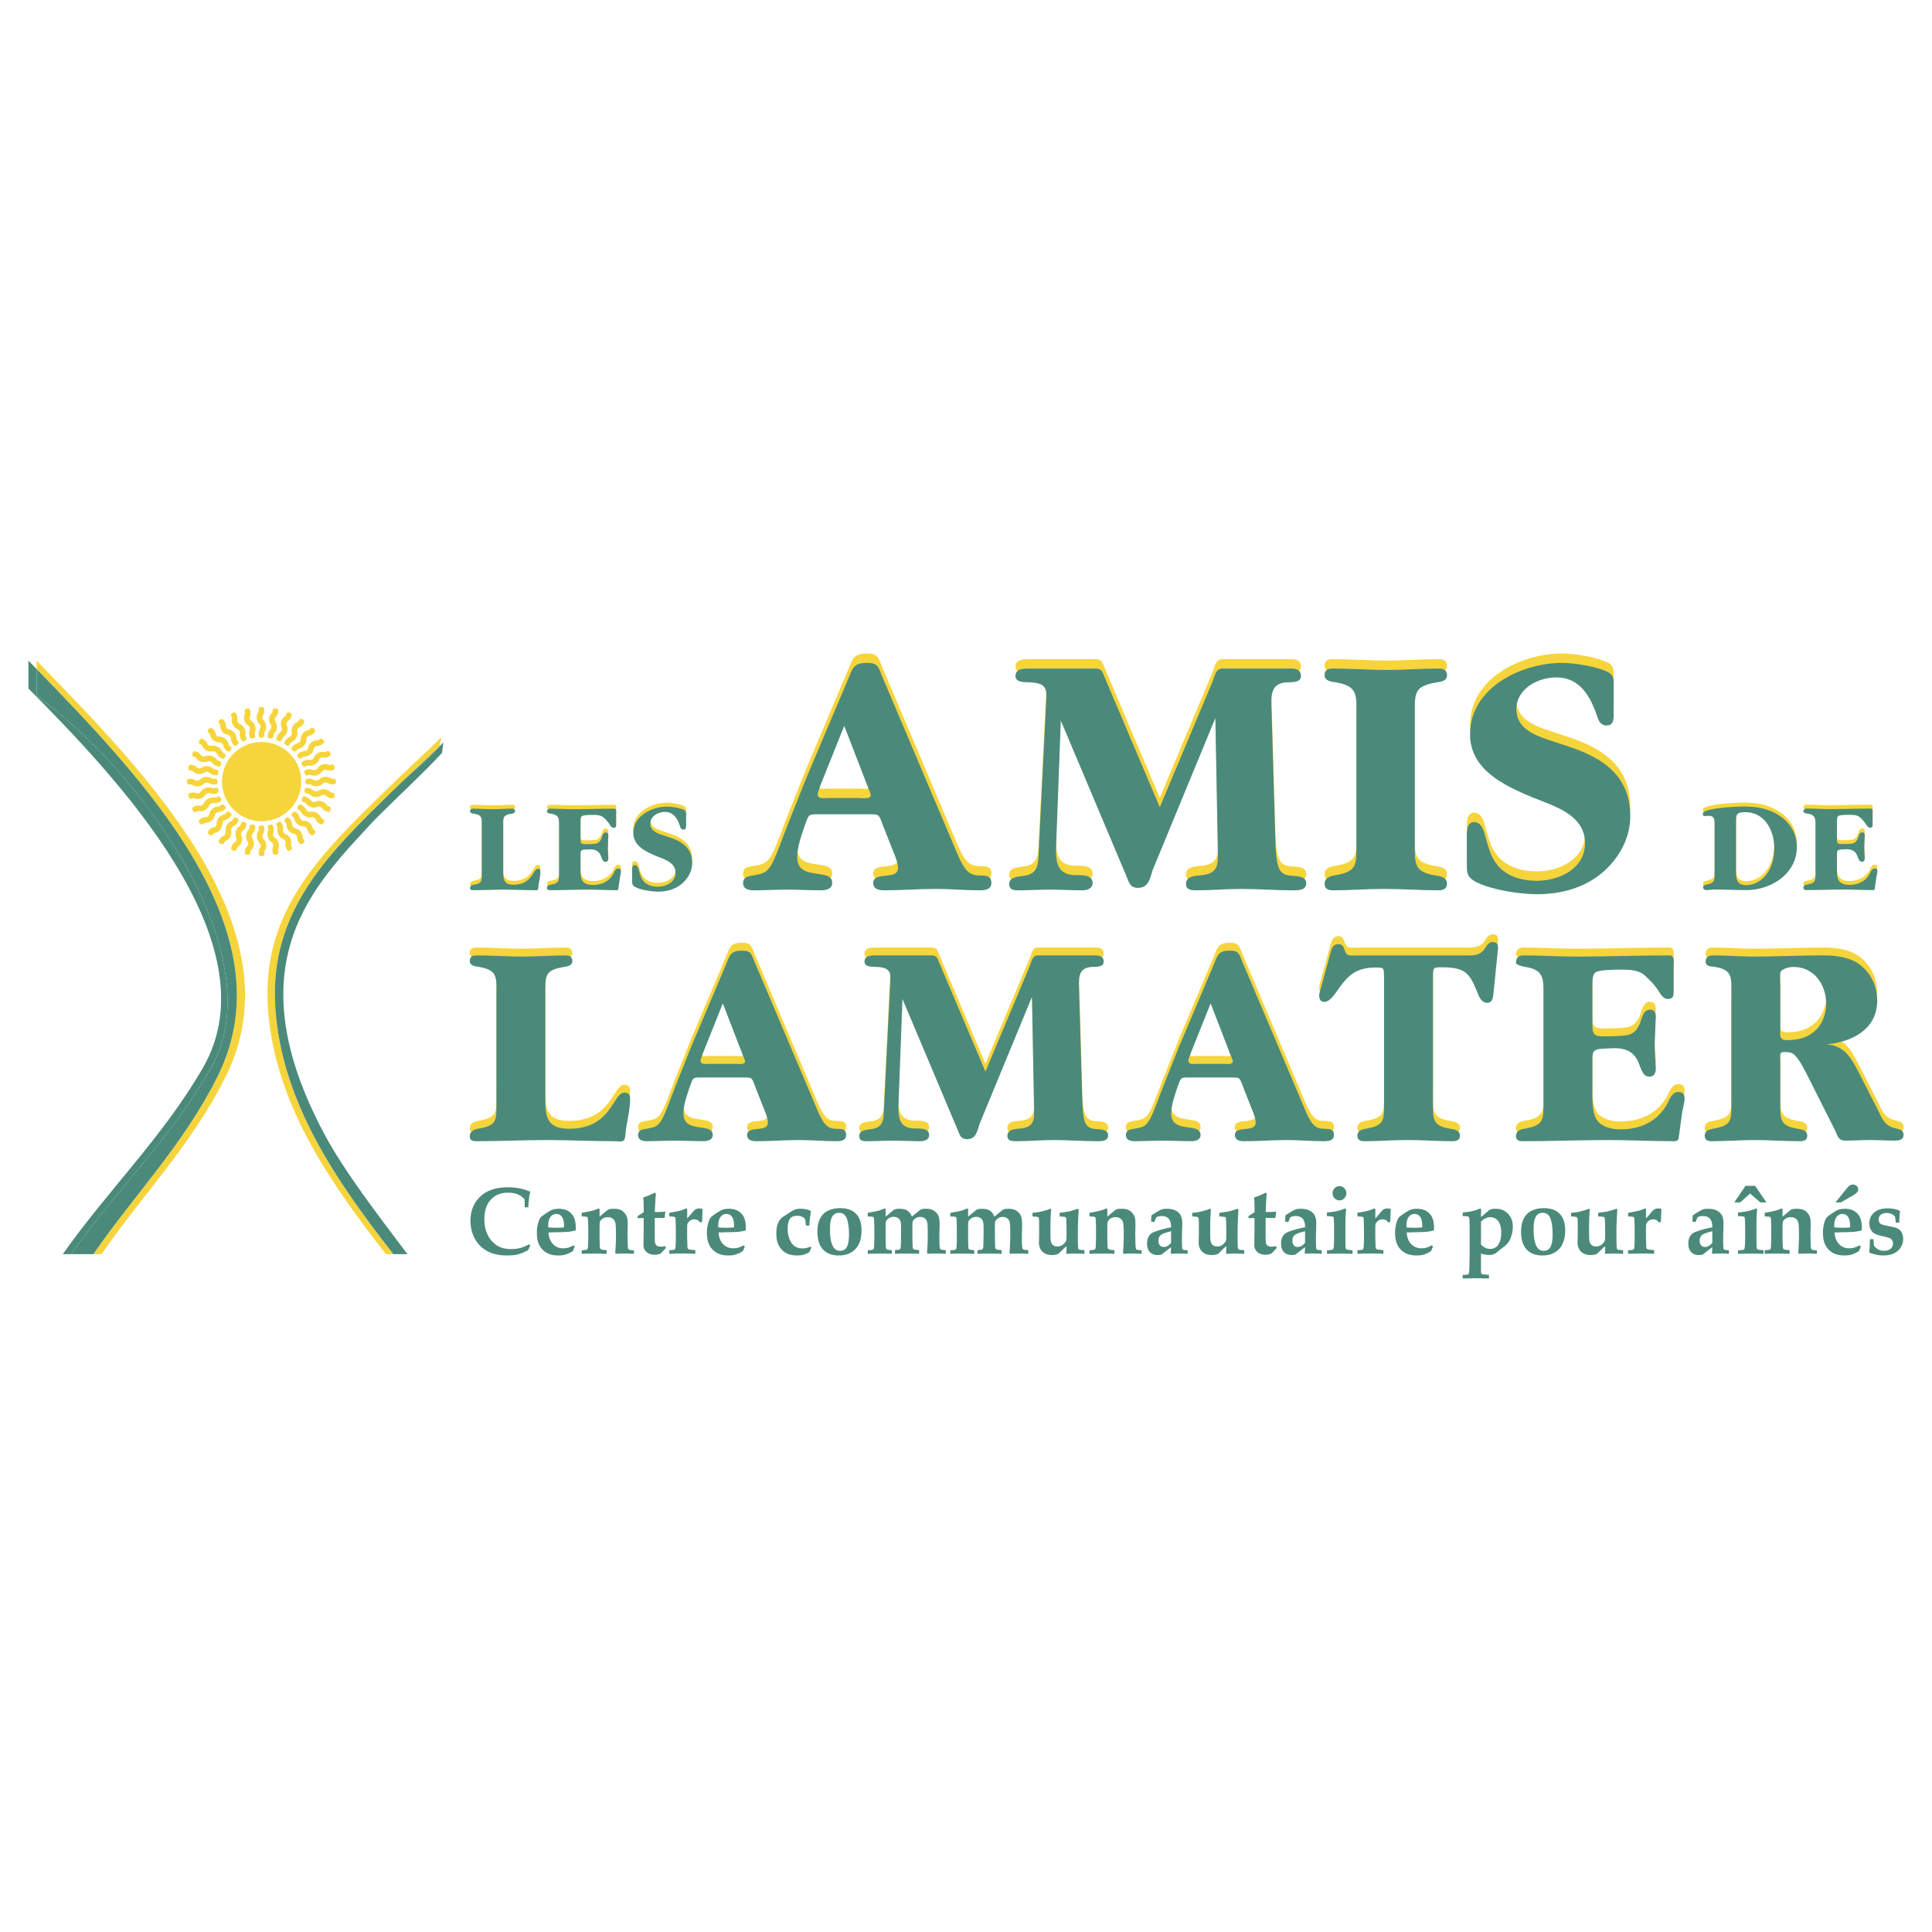 <svg xmlns="http://www.w3.org/2000/svg" width="2500" height="2500" viewBox="0 0 192.756 192.756"><path fill-rule="evenodd" clip-rule="evenodd" fill="#fff" d="M0 0h192.756v192.756H0V0z"/><path d="M84.546 66.999c.494-1.164.529-1.8 1.941-1.8 1.165 0 1.129.424 1.553 1.413l7.27 17.149c.211.529.564 1.341.881 1.8.423.599.741.812 1.448.847.6.035 1.27-.07 1.27.741 0 .706-.705.741-1.199.741-1.483 0-2.894-.141-4.305-.141-1.765 0-3.458.141-5.152.141-.494 0-1.129-.071-1.129-.741 0-1.2 2.471-.212 2.471-1.482 0-.459-.212-.988-.353-1.34l-1.129-2.859c-.459-1.234-.353-1.164-1.624-1.164h-4.623c-1.235 0-1.129-.07-1.552 1.059-.318.953-.777 2.188-.777 3.211 0 2.505 3.494.988 3.494 2.576 0 .634-.67.741-1.165.741-1.094 0-2.223-.071-3.317-.071-1.093 0-2.223.071-3.316.071-.53 0-1.095-.106-1.095-.741 0-.601.53-.671.989-.741 1.023-.176 1.376-.248 1.905-1.2.458-.847 1.095-2.682 1.482-3.669l1.94-4.87 4.092-9.671zM81.9 77.303c-.07.211-.317.775-.317 1.022 0 .494.742.353 1.059.353h3.07c.247 0 1.164.141 1.164-.282 0-.176-.281-.777-.317-.882L84.23 71.48l-2.33 5.823zM121.006 66.999c.213-.529.283-1.235.953-1.235h6.811c.529 0 1.023.106 1.023.741 0 .706-.918.601-1.447.636-1.693.106-1.518 1.517-1.482 2.893l.389 13.198c.035.67.07 1.834.354 2.47.281.6.74.706 1.34.741.494.035 1.377.035 1.377.741s-.775.706-1.271.706c-1.764 0-3.457-.141-5.221-.141-1.482 0-2.965.141-4.482.141-.459 0-1.023-.035-1.023-.635 0-.847 1.023-.812 1.623-.882 1.623-.177 1.588-1.129 1.553-2.471l-.246-13.197-6.246 15.139c-.283.847-.389 1.799-1.482 1.799-.742 0-.881-.493-1.129-1.128l-6.562-15.562-.459 12.245c-.07 1.623-.07 3.176 1.939 3.176.529 0 1.693-.07 1.693.776 0 .6-.6.741-1.059.741-1.059 0-2.115-.071-3.176-.071-1.094 0-2.152.071-3.211.071-.457 0-.881-.071-.881-.635 0-.706.951-.741 1.48-.812 1.553-.211 1.412-1.376 1.482-2.682l.707-14.186c.07-1.588.281-2.329-1.518-2.435-.529-.035-1.518.07-1.518-.636 0-.741.811-.741 1.375-.741h6.564c.74 0 .705.318.988.954l5.469 12.88 5.293-12.599zM141.156 83.125c0 2.081-.143 2.929 2.082 3.281.457.07 1.129.177 1.129.812 0 .529-.389.67-.848.67-1.834 0-3.6-.141-5.434-.141-1.693 0-3.389.141-5.082.141-.494 0-.846-.141-.846-.67 0-.564.529-.741.951-.812 2.33-.389 2.223-.988 2.223-3.281V70.598c0-2.153.213-3.07-2.045-3.458-.424-.071-1.129-.106-1.129-.706 0-.564.352-.671.846-.671 1.836 0 3.6.142 5.434.142 1.695 0 3.389-.142 5.047-.142.494 0 .883.106.883.671s-.564.635-.988.706c-2.4.388-2.223 1.094-2.223 3.458v12.527zM160.994 70.104c0 .565.072 1.341-.705 1.341-.6 0-.812-.494-.953-.952-.67-1.977-1.729-3.847-4.059-3.847-1.834 0-3.986 1.129-3.986 3.176 0 1.87 1.729 2.576 3.246 3.069l1.799.601c3.529 1.128 6.316 2.928 6.316 7.021 0 2.223-1.164 4.235-2.822 5.646-1.834 1.518-4.129 2.118-6.492 2.118-1.693 0-4.447-.423-5.965-1.166-1.127-.564-1.023-1.022-1.023-2.188v-1.94c0-.565-.141-1.906.707-1.906.846 0 1.023 1.059 1.199 1.658.318 1.129.564 2.082 1.412 2.929.988.953 2.363 1.271 3.67 1.271 2.221 0 4.799-1.2 4.799-3.74 0-2.858-3.07-3.706-5.258-4.587-2.787-1.165-6.211-2.752-6.211-6.281 0-4.658 5.117-7.128 9.176-7.128 1.234 0 3.492.354 4.586.917.672.353.564.918.564 1.588v2.4z" fill-rule="evenodd" clip-rule="evenodd" fill="#f6d43c"/><path d="M84.546 67.937c.494-1.165.529-1.8 1.941-1.8 1.165 0 1.129.423 1.553 1.412l7.27 17.15c.211.529.564 1.34.881 1.8.423.599.741.812 1.448.847.6.035 1.27-.071 1.27.741 0 .706-.705.741-1.199.741-1.483 0-2.894-.141-4.305-.141-1.765 0-3.458.141-5.152.141-.494 0-1.129-.071-1.129-.741 0-1.2 2.471-.212 2.471-1.482 0-.459-.212-.988-.353-1.34l-1.129-2.859c-.459-1.235-.353-1.164-1.624-1.164h-4.623c-1.235 0-1.129-.071-1.552 1.059-.318.953-.777 2.188-.777 3.211 0 2.505 3.494.988 3.494 2.576 0 .635-.67.741-1.165.741-1.094 0-2.223-.071-3.317-.071-1.093 0-2.223.071-3.316.071-.53 0-1.095-.106-1.095-.741 0-.6.53-.671.989-.741 1.023-.176 1.376-.248 1.905-1.2.458-.847 1.095-2.682 1.482-3.669l1.94-4.87 4.092-9.671zM81.9 78.242c-.07.21-.317.775-.317 1.022 0 .494.742.354 1.059.354h3.07c.247 0 1.164.141 1.164-.283 0-.176-.281-.776-.317-.883l-2.329-6.034-2.33 5.824zM121.006 67.937c.213-.529.283-1.235.953-1.235h6.811c.529 0 1.023.106 1.023.741 0 .706-.918.6-1.447.636-1.693.105-1.518 1.517-1.482 2.893l.389 13.198c.035.67.07 1.834.354 2.47.281.6.74.706 1.34.741.494.036 1.377.036 1.377.742s-.775.706-1.271.706c-1.764 0-3.457-.141-5.221-.141-1.482 0-2.965.141-4.482.141-.459 0-1.023-.035-1.023-.635 0-.847 1.023-.812 1.623-.882 1.623-.177 1.588-1.13 1.553-2.47l-.246-13.198-6.246 15.139c-.283.847-.389 1.799-1.482 1.799-.742 0-.881-.494-1.129-1.129l-6.562-15.562-.459 12.244c-.07 1.624-.07 3.177 1.939 3.177.529 0 1.693-.071 1.693.776 0 .6-.6.741-1.059.741-1.059 0-2.115-.071-3.176-.071-1.094 0-2.152.071-3.211.071-.457 0-.881-.071-.881-.635 0-.706.951-.741 1.48-.812 1.553-.21 1.412-1.376 1.482-2.681l.707-14.186c.07-1.587.281-2.33-1.518-2.435-.529-.036-1.518.07-1.518-.636 0-.741.811-.741 1.375-.741h6.564c.74 0 .705.318.988.952l5.469 12.881 5.293-12.599zM141.156 84.064c0 2.081-.143 2.929 2.082 3.281.457.07 1.129.176 1.129.812 0 .529-.389.67-.848.67-1.834 0-3.6-.141-5.434-.141-1.693 0-3.389.141-5.082.141-.494 0-.846-.141-.846-.67 0-.564.529-.741.951-.812 2.33-.389 2.223-.988 2.223-3.281V71.536c0-2.153.213-3.071-2.045-3.458-.424-.071-1.129-.106-1.129-.707 0-.564.352-.67.846-.67 1.836 0 3.6.142 5.434.142 1.695 0 3.389-.142 5.047-.142.494 0 .883.106.883.67 0 .565-.564.635-.988.707-2.4.387-2.223 1.094-2.223 3.458v12.528zM160.994 71.042c0 .564.072 1.34-.705 1.34-.6 0-.812-.493-.953-.952-.67-1.976-1.729-3.846-4.059-3.846-1.834 0-3.986 1.128-3.986 3.175 0 1.871 1.729 2.577 3.246 3.071l1.799.6c3.529 1.129 6.316 2.928 6.316 7.022 0 2.223-1.164 4.235-2.822 5.646-1.834 1.518-4.129 2.118-6.492 2.118-1.693 0-4.447-.423-5.965-1.165-1.127-.564-1.023-1.022-1.023-2.188v-1.94c0-.564-.141-1.906.707-1.906.846 0 1.023 1.059 1.199 1.659.318 1.129.564 2.082 1.412 2.929.988.952 2.363 1.271 3.67 1.271 2.221 0 4.799-1.2 4.799-3.741 0-2.858-3.07-3.704-5.258-4.587-2.787-1.164-6.211-2.752-6.211-6.281 0-4.659 5.117-7.128 9.176-7.128 1.234 0 3.492.354 4.586.918.672.353.564.917.564 1.588v2.397z" fill-rule="evenodd" clip-rule="evenodd" fill="#4b8a7a"/><path d="M49.53 98.584c0-1.805.177-2.572-1.715-2.898-.355-.059-.946-.089-.946-.591 0-.473.295-.562.709-.562 1.538 0 3.017.118 4.554.118 1.42 0 2.84-.118 4.229-.118.415 0 .739.089.739.562s-.472.532-.828.591c-2.011.326-1.863.916-1.863 2.898v10.527c0 1.566.236 2.721 2.366 2.721 4.287 0 4.346-3.607 5.529-3.607.474 0 .562.266.562.68 0 1.152-.384 2.365-.473 3.547-.059.83-.384.623-1.094.623-2.248 0-4.495-.119-6.742-.119-2.306 0-4.672.119-6.979.119-.414 0-.709-.061-.709-.504 0-.473.444-.68.798-.738 1.951-.326 1.863-.799 1.863-2.721V98.584zM72.384 95.568c.414-.976.443-1.508 1.625-1.508.976 0 .947.354 1.302 1.183l6.091 14.371c.177.443.474 1.123.739 1.508.354.504.621.682 1.212.711.504.029 1.065-.061 1.065.619 0 .592-.592.623-1.006.623-1.243 0-2.425-.119-3.607-.119-1.479 0-2.898.119-4.317.119-.415 0-.946-.061-.946-.623 0-1.004 2.07-.176 2.07-1.24 0-.385-.177-.828-.296-1.125l-.946-2.395c-.385-1.035-.296-.975-1.361-.975h-3.874c-1.035 0-.945-.061-1.301.885-.266.799-.65 1.834-.65 2.691 0 2.1 2.927.828 2.927 2.158 0 .533-.562.623-.976.623-.917 0-1.862-.061-2.78-.061-.917 0-1.863.061-2.779.061-.444 0-.917-.09-.917-.623 0-.502.443-.561.828-.619.858-.148 1.153-.207 1.597-1.006.384-.709.916-2.248 1.242-3.076l1.626-4.08 3.432-8.102zm-2.217 8.633c-.06.178-.267.652-.267.857 0 .416.621.297.887.297h2.573c.207 0 .976.119.976-.236 0-.148-.237-.65-.267-.74l-1.952-5.057-1.95 4.879zM102.752 95.568c.178-.443.238-1.035.799-1.035h5.707c.443 0 .857.089.857.621 0 .591-.77.502-1.213.532-1.418.089-1.271 1.271-1.24 2.425l.324 11.059c.029.562.059 1.537.295 2.07.238.502.621.592 1.125.621.414.029 1.152.029 1.152.621s-.65.592-1.062.592c-1.48 0-2.898-.119-4.377-.119-1.244 0-2.484.119-3.756.119-.385 0-.857-.031-.857-.533 0-.709.857-.68 1.359-.738 1.359-.148 1.33-.947 1.301-2.07l-.207-11.061-5.232 12.688c-.236.709-.326 1.508-1.243 1.508-.621 0-.739-.416-.946-.947l-5.5-13.041-.385 10.262c-.06 1.359-.06 2.662 1.627 2.662.443 0 1.419-.061 1.419.648 0 .504-.503.623-.887.623-.888 0-1.774-.061-2.661-.061-.917 0-1.804.061-2.691.061-.385 0-.739-.061-.739-.533 0-.592.798-.621 1.242-.68 1.301-.178 1.183-1.154 1.242-2.248l.591-11.887c.059-1.332.236-1.952-1.271-2.041-.443-.03-1.271.059-1.271-.532 0-.621.68-.621 1.153-.621h5.5c.621 0 .591.267.828.799l4.583 10.793 4.434-10.557zM121.051 95.568c.414-.976.443-1.508 1.627-1.508.975 0 .945.354 1.301 1.183l6.092 14.371c.176.443.473 1.123.738 1.508.355.504.621.682 1.213.711.502.029 1.064-.061 1.064.619 0 .592-.592.623-1.006.623-1.242 0-2.424-.119-3.607-.119-1.479 0-2.898.119-4.316.119-.416 0-.947-.061-.947-.623 0-1.004 2.07-.176 2.07-1.24 0-.385-.178-.828-.297-1.125l-.945-2.395c-.385-1.035-.297-.975-1.359-.975h-3.875c-1.035 0-.945-.061-1.301.885-.266.799-.65 1.834-.65 2.691 0 2.1 2.928.828 2.928 2.158 0 .533-.562.623-.977.623-.916 0-1.863-.061-2.779-.061s-1.863.061-2.779.061c-.443 0-.916-.09-.916-.623 0-.502.443-.561.826-.619.859-.148 1.154-.207 1.598-1.006.385-.709.916-2.248 1.242-3.076l1.627-4.08 3.428-8.102zm-2.217 8.633c-.061.178-.268.652-.268.857 0 .416.621.297.889.297h2.57c.209 0 .977.119.977-.236 0-.148-.236-.65-.266-.74l-1.951-5.057-1.951 4.879zM142.967 109.082c0 1.744-.117 2.453 1.746 2.75.385.059.945.146.945.68 0 .443-.324.562-.709.562-1.537 0-3.018-.119-4.555-.119-1.42 0-2.838.119-4.258.119-.414 0-.709-.119-.709-.562 0-.473.443-.621.799-.68 1.951-.326 1.861-.828 1.861-2.75v-12.48c-.029-.827 0-.856-.826-.856-2.012 0-2.811.798-3.904 2.396-.236.354-.74 1.035-1.213 1.035-.385 0-.531-.297-.531-.65 0-.207.088-.445.146-.65l.947-3.46c.117-.443.236-1.006.799-1.006.324 0 .502.148.592.444.266.828.473.68 1.301.68h10.615c.916 0 1.656.089 2.188-.769.148-.267.355-.562.711-.562.68 0 .561.562.502 1.064l-.383 3.785c-.061.475-.031 1.213-.652 1.213-.504 0-.768-.473-.916-.887-.857-2.129-1.242-2.662-3.697-2.662-.768 0-.799.089-.799.857v12.508zM158.875 101.215c0 .889-.059 1.391.977 1.391.621 0 1.922 0 2.482-.119.83-.146 1.184-.799 1.42-1.566.119-.385.326-.977.857-.977.473 0 .592.355.592.77-.061.828-.061 1.715-.119 2.543 0 .828.059 1.715.119 2.543 0 .385-.119.828-.621.828-1.418 0-.385-2.84-3.518-2.84l-1.271.061c-.977.059-.918.473-.918 1.271v3.459c0 .74.029 1.834.504 2.455.502.65 1.477.857 2.275.857 2.07 0 3.816-.828 4.76-2.691.18-.414.475-1.035 1.006-1.035.475 0 .652.207.652.68 0 .268-.178 1.035-.238 1.332l-.324 2.365c-.029.354-.09.533-.475.533-2.188 0-4.375-.119-6.562-.119-2.84 0-5.68.119-8.518.119-.414 0-.709-.09-.709-.533 0-.473.443-.65.799-.709 2.01-.326 1.951-.918 1.951-2.691V98.643c0-1.744.088-2.661-1.805-2.957-.383-.059-.945-.207-.945-.443 0-.474.295-.71.709-.71 1.773 0 3.49.118 5.264.118 3.076 0 6.152-.118 9.256-.118.65 0 .502.502.502 1.035v2.395c0 .443.09.916-.59.916-.445 0-.711-.473-.916-.799-.355-.561-.859-1.094-1.363-1.537-.619-.562-1.535-.59-2.334-.59-.502 0-2.129 0-2.574.266-.354.207-.324 1.004-.324 1.359v3.637h-.001zM187.289 109.82c.562 1.123.711 1.744 2.012 2.012.354.088.621.207.621.619 0 .504-.502.562-.887.562-.828 0-1.627-.059-2.455-.059s-1.627.059-2.453.059c-.68 0-.74-.354-1.006-.945l-2.721-5.412c-.297-.592-.887-1.773-1.359-2.188-.268-.268-.652-.297-1.006-.297-.564 0-.414.385-.414.977v3.934c0 1.744-.119 2.453 1.744 2.75.385.059.945.146.945.68 0 .443-.326.562-.709.562-1.537 0-3.016-.119-4.553-.119-1.42 0-2.84.119-4.258.119-.416 0-.711-.119-.711-.562 0-.473.443-.621.799-.68 1.951-.326 1.863-.828 1.863-2.75V98.555c0-1.744.176-2.573-1.627-2.869-.385-.059-.947-.03-.947-.532 0-.473.326-.621.77-.621 1.359 0 2.721.118 4.08.118 2.307 0 4.553-.118 6.832-.118 1.271 0 2.66.148 3.697.917 1.123.857 1.742 2.158 1.742 3.607 0 2.84-2.482 4.111-5.025 4.346 1.686.148 2.365 1.242 3.076 2.604l1.95 3.813zm-9.668-8.162c0 .74-.178 1.332.619 1.332.889 0 1.834-.148 2.574-.711.916-.65 1.389-1.803 1.389-2.896 0-1.893-1.182-3.697-3.252-3.697-.443 0-1.242.178-1.33.591-.061.324 0 1.035 0 1.391v3.99z" fill-rule="evenodd" clip-rule="evenodd" fill="#f6d43c"/><path d="M49.53 99.369c0-1.803.177-2.572-1.715-2.896-.355-.06-.946-.09-.946-.591 0-.473.295-.562.709-.562 1.538 0 3.017.118 4.554.118 1.42 0 2.84-.118 4.229-.118.415 0 .739.089.739.562 0 .472-.472.532-.828.591-2.011.324-1.863.916-1.863 2.896v10.527c0 1.568.236 2.721 2.366 2.721 4.287 0 4.346-3.607 5.529-3.607.474 0 .562.268.562.68 0 1.154-.384 2.365-.473 3.549-.059.828-.384.621-1.094.621-2.248 0-4.495-.117-6.742-.117-2.306 0-4.672.117-6.979.117-.414 0-.709-.059-.709-.502 0-.475.444-.68.798-.74 1.951-.324 1.863-.799 1.863-2.721V99.369zM72.384 96.354c.414-.976.443-1.507 1.625-1.507.976 0 .947.354 1.302 1.183l6.091 14.371c.177.443.474 1.123.739 1.508.354.502.621.68 1.212.709.504.029 1.065-.059 1.065.621 0 .592-.592.621-1.006.621-1.243 0-2.425-.117-3.607-.117-1.479 0-2.898.117-4.317.117-.415 0-.946-.059-.946-.621 0-1.004 2.07-.178 2.07-1.242 0-.385-.177-.828-.296-1.123l-.946-2.395c-.385-1.035-.296-.977-1.361-.977h-3.874c-1.035 0-.945-.059-1.301.887-.266.799-.65 1.834-.65 2.691 0 2.1 2.927.828 2.927 2.158 0 .533-.562.621-.976.621-.917 0-1.862-.059-2.78-.059-.917 0-1.863.059-2.779.059-.444 0-.917-.088-.917-.621 0-.502.443-.561.828-.621.858-.148 1.153-.207 1.597-1.006.384-.709.916-2.246 1.242-3.074l1.626-4.082 3.432-8.101zm-2.217 8.634c-.06.178-.267.65-.267.857 0 .414.621.297.887.297h2.573c.207 0 .976.117.976-.238 0-.146-.237-.65-.267-.738l-1.952-5.057-1.95 4.879zM102.752 96.354c.178-.443.238-1.035.799-1.035h5.707c.443 0 .857.089.857.621 0 .591-.77.502-1.213.533-1.418.088-1.271 1.271-1.24 2.424l.324 11.061c.029.561.059 1.537.295 2.068.238.502.621.592 1.125.621.414.031 1.152.031 1.152.621 0 .592-.65.592-1.062.592-1.48 0-2.898-.117-4.377-.117-1.244 0-2.484.117-3.756.117-.385 0-.857-.029-.857-.533 0-.709.857-.68 1.359-.738 1.359-.148 1.33-.947 1.301-2.07l-.207-11.059-5.232 12.686c-.236.709-.326 1.508-1.243 1.508-.621 0-.739-.414-.946-.945l-5.5-13.041-.385 10.262c-.06 1.359-.06 2.66 1.627 2.66.443 0 1.419-.061 1.419.65 0 .504-.503.621-.887.621-.888 0-1.774-.059-2.661-.059-.917 0-1.804.059-2.691.059-.385 0-.739-.059-.739-.533 0-.59.798-.619 1.242-.68 1.301-.178 1.183-1.152 1.242-2.246l.591-11.889c.059-1.33.236-1.951-1.271-2.039-.443-.03-1.271.059-1.271-.533 0-.621.68-.621 1.153-.621h5.5c.621 0 .591.267.828.798l4.583 10.793 4.434-10.557zM121.051 96.354c.414-.976.443-1.507 1.627-1.507.975 0 .945.354 1.301 1.183l6.092 14.371c.176.443.473 1.123.738 1.508.355.502.621.68 1.213.709.502.029 1.064-.059 1.064.621 0 .592-.592.621-1.006.621-1.242 0-2.424-.117-3.607-.117-1.479 0-2.898.117-4.316.117-.416 0-.947-.059-.947-.621 0-1.004 2.07-.178 2.07-1.242 0-.385-.178-.828-.297-1.123l-.945-2.395c-.385-1.035-.297-.977-1.359-.977h-3.875c-1.035 0-.945-.059-1.301.887-.266.799-.65 1.834-.65 2.691 0 2.1 2.928.828 2.928 2.158 0 .533-.562.621-.977.621-.916 0-1.863-.059-2.779-.059s-1.863.059-2.779.059c-.443 0-.916-.088-.916-.621 0-.502.443-.561.826-.621.859-.148 1.154-.207 1.598-1.006.385-.709.916-2.246 1.242-3.074l1.627-4.082 3.428-8.101zm-2.217 8.634c-.061.178-.268.65-.268.857 0 .414.621.297.889.297h2.57c.209 0 .977.117.977-.238 0-.146-.236-.65-.266-.738l-1.951-5.057-1.951 4.879zM142.967 109.867c0 1.744-.117 2.455 1.746 2.75.385.061.945.148.945.68 0 .445-.324.562-.709.562-1.537 0-3.018-.117-4.555-.117-1.42 0-2.838.117-4.258.117-.414 0-.709-.117-.709-.562 0-.473.443-.619.799-.68 1.951-.324 1.861-.828 1.861-2.75V97.389c-.029-.828 0-.857-.826-.857-2.012 0-2.811.799-3.904 2.395-.236.355-.74 1.035-1.213 1.035-.385 0-.531-.295-.531-.65 0-.207.088-.443.146-.65l.947-3.459c.117-.444.236-1.005.799-1.005.324 0 .502.148.592.444.266.828.473.68 1.301.68h10.615c.916 0 1.656.089 2.188-.769.148-.267.355-.562.711-.562.68 0 .561.562.502 1.065l-.383 3.785c-.061.473-.031 1.213-.652 1.213-.504 0-.768-.475-.916-.889-.857-2.129-1.242-2.66-3.697-2.66-.768 0-.799.088-.799.857v12.505zM158.875 102.002c0 .887-.059 1.391.977 1.391.621 0 1.922 0 2.482-.119.83-.148 1.184-.799 1.42-1.568.119-.383.326-.975.857-.975.473 0 .592.355.592.768-.061.83-.061 1.717-.119 2.545 0 .828.059 1.715.119 2.543 0 .383-.119.826-.621.826-1.418 0-.385-2.838-3.518-2.838l-1.271.059c-.977.061-.918.475-.918 1.271v3.461c0 .738.029 1.834.504 2.453.502.65 1.477.859 2.275.859 2.07 0 3.816-.828 4.76-2.693.18-.412.475-1.033 1.006-1.033.475 0 .652.207.652.68 0 .266-.178 1.035-.238 1.33l-.324 2.365c-.029.355-.09.533-.475.533-2.188 0-4.375-.117-6.562-.117-2.84 0-5.68.117-8.518.117-.414 0-.709-.088-.709-.533 0-.473.443-.648.799-.709 2.01-.324 1.951-.916 1.951-2.689V99.43c0-1.744.088-2.662-1.805-2.957-.383-.06-.945-.207-.945-.443 0-.474.295-.71.709-.71 1.773 0 3.49.118 5.264.118 3.076 0 6.152-.118 9.256-.118.65 0 .502.502.502 1.035v2.396c0 .443.09.916-.59.916-.445 0-.711-.473-.916-.799-.355-.562-.859-1.094-1.363-1.537-.619-.562-1.535-.592-2.334-.592-.502 0-2.129 0-2.574.266-.354.207-.324 1.006-.324 1.359v3.638h-.001zM187.289 110.607c.562 1.123.711 1.744 2.012 2.01.354.09.621.207.621.621 0 .504-.502.562-.887.562-.828 0-1.627-.059-2.455-.059s-1.627.059-2.453.059c-.68 0-.74-.355-1.006-.947l-2.721-5.41c-.297-.592-.887-1.775-1.359-2.189-.268-.266-.652-.295-1.006-.295-.564 0-.414.385-.414.977v3.932c0 1.744-.119 2.455 1.744 2.75.385.061.945.148.945.68 0 .445-.326.562-.709.562-1.537 0-3.016-.117-4.553-.117-1.42 0-2.84.117-4.258.117-.416 0-.711-.117-.711-.562 0-.473.443-.619.799-.68 1.951-.324 1.863-.828 1.863-2.75V99.34c0-1.744.176-2.572-1.627-2.867-.385-.06-.947-.03-.947-.533 0-.473.326-.621.77-.621 1.359 0 2.721.118 4.08.118 2.307 0 4.553-.118 6.832-.118 1.271 0 2.66.148 3.697.917 1.123.857 1.742 2.158 1.742 3.607 0 2.838-2.482 4.109-5.025 4.346 1.686.148 2.365 1.242 3.076 2.604l1.95 3.814zm-9.668-8.162c0 .74-.178 1.33.619 1.33.889 0 1.834-.146 2.574-.709.916-.65 1.389-1.805 1.389-2.898 0-1.893-1.182-3.695-3.252-3.695-.443 0-1.242.178-1.33.59-.061.326 0 1.035 0 1.391v3.991z" fill-rule="evenodd" clip-rule="evenodd" fill="#4b8a7a"/><path d="M48.066 82.07c0-.791.078-1.128-.752-1.271-.156-.025-.416-.039-.416-.259 0-.207.13-.246.312-.246.674 0 1.323.052 1.997.052.622 0 1.245-.052 1.854-.052.182 0 .324.039.324.246 0 .208-.207.234-.363.259-.882.143-.817.402-.817 1.271v4.617c0 .688.104 1.192 1.038 1.192 1.88 0 1.907-1.582 2.426-1.582.207 0 .246.117.246.297 0 .507-.168 1.038-.207 1.557-.027.363-.168.272-.48.272-.986 0-1.972-.051-2.958-.051-1.011 0-2.049.051-3.06.051-.183 0-.312-.025-.312-.22 0-.208.196-.298.351-.325.855-.142.817-.349.817-1.192V82.07zM57.919 83.224c0 .389-.025.61.428.61.273 0 .844 0 1.09-.052.363-.065.52-.35.623-.688.052-.168.143-.428.375-.428.208 0 .261.156.261.337-.026.363-.026.752-.052 1.115 0 .363.026.753.052 1.116 0 .168-.052.362-.273.362-.623 0-.168-1.245-1.543-1.245l-.558.026c-.427.026-.402.207-.402.558v1.517c0 .325.013.805.221 1.078.22.285.648.376.999.376.908 0 1.673-.363 2.087-1.18.079-.182.208-.454.441-.454.208 0 .286.091.286.298 0 .117-.078.454-.104.583l-.143 1.039c-.013.155-.04.232-.208.232-.959 0-1.919-.051-2.879-.051-1.245 0-2.49.051-3.735.051-.181 0-.311-.039-.311-.232 0-.208.195-.286.35-.312.882-.142.855-.401.855-1.18v-4.604c0-.765.04-1.167-.791-1.297-.168-.025-.415-.091-.415-.195 0-.207.13-.311.311-.311.778 0 1.53.052 2.309.052 1.349 0 2.697-.052 4.06-.052.285 0 .22.22.22.454v1.05c0 .195.039.403-.26.403-.194 0-.311-.208-.401-.351a3.354 3.354 0 0 0-.597-.675c-.272-.246-.674-.259-1.024-.259-.221 0-.935 0-1.128.117-.156.09-.143.441-.143.596v1.596h-.001zM68.45 81.889c0 .207.026.492-.259.492-.221 0-.299-.181-.35-.35-.246-.726-.636-1.414-1.492-1.414-.675 0-1.466.416-1.466 1.167 0 .687.636.947 1.193 1.129l.661.22c1.297.416 2.322 1.077 2.322 2.581 0 .817-.429 1.557-1.038 2.075-.674.558-1.517.778-2.386.778-.623 0-1.634-.155-2.192-.427-.414-.209-.375-.377-.375-.805v-.713c0-.208-.052-.701.259-.701.312 0 .377.39.441.609.117.416.208.766.519 1.077.363.35.869.467 1.349.467.817 0 1.764-.441 1.764-1.375 0-1.051-1.128-1.361-1.933-1.686-1.023-.429-2.281-1.012-2.281-2.309 0-1.712 1.88-2.62 3.372-2.62.454 0 1.284.13 1.686.337.247.129.208.337.208.584v.884h-.002z" fill-rule="evenodd" clip-rule="evenodd" fill="#f6d43c"/><path d="M48.066 82.459c0-.791.078-1.128-.752-1.271-.156-.026-.416-.039-.416-.26 0-.208.13-.246.312-.246.674 0 1.323.052 1.997.052.622 0 1.245-.052 1.854-.052.182 0 .324.039.324.246 0 .208-.207.234-.363.26-.882.142-.817.401-.817 1.271v4.618c0 .688.104 1.193 1.038 1.193 1.88 0 1.907-1.583 2.426-1.583.207 0 .246.116.246.298 0 .505-.168 1.037-.207 1.557-.027.363-.168.272-.48.272-.986 0-1.972-.052-2.958-.052-1.011 0-2.049.052-3.06.052-.183 0-.312-.026-.312-.22 0-.207.196-.298.351-.324.855-.143.817-.35.817-1.193v-4.618zM57.919 83.614c0 .389-.025.609.428.609.273 0 .844 0 1.09-.052.363-.064.52-.35.623-.688.052-.168.143-.427.375-.427.208 0 .261.155.261.336-.026.364-.026.752-.052 1.116 0 .363.026.752.052 1.115 0 .169-.052.363-.273.363-.623 0-.168-1.245-1.543-1.245l-.558.026c-.427.025-.402.208-.402.558v1.517c0 .325.013.805.221 1.077.22.286.648.376.999.376.908 0 1.673-.364 2.087-1.181.079-.182.208-.454.441-.454.208 0 .286.091.286.299 0 .117-.078.453-.104.583l-.143 1.038c-.013.156-.04.233-.208.233-.959 0-1.919-.052-2.879-.052-1.245 0-2.49.052-3.735.052-.181 0-.311-.039-.311-.233 0-.207.195-.285.35-.311.882-.143.855-.402.855-1.18v-4.604c0-.765.04-1.167-.791-1.297-.168-.026-.415-.091-.415-.195 0-.208.13-.311.311-.311.778 0 1.53.052 2.309.052 1.349 0 2.697-.052 4.06-.052.285 0 .22.221.22.455v1.05c0 .195.039.402-.26.402-.194 0-.311-.207-.401-.351a3.322 3.322 0 0 0-.597-.674c-.272-.246-.674-.259-1.024-.259-.221 0-.935 0-1.128.116-.156.092-.143.441-.143.597v1.596h-.001zM68.45 82.278c0 .208.026.493-.259.493-.221 0-.299-.181-.35-.349-.246-.727-.636-1.415-1.492-1.415-.675 0-1.466.415-1.466 1.168 0 .688.636.947 1.193 1.128l.661.221c1.297.415 2.322 1.076 2.322 2.58 0 .818-.429 1.557-1.038 2.076-.674.558-1.517.778-2.386.778-.623 0-1.634-.156-2.192-.428-.414-.208-.375-.376-.375-.804v-.714c0-.208-.052-.7.259-.7.312 0 .377.389.441.61.117.415.208.765.519 1.076.363.351.869.467 1.349.467.817 0 1.764-.441 1.764-1.374 0-1.051-1.128-1.362-1.933-1.687-1.023-.428-2.281-1.011-2.281-2.308 0-1.712 1.88-2.62 3.372-2.62.454 0 1.284.129 1.686.336.247.13.208.338.208.584v.882h-.002z" fill-rule="evenodd" clip-rule="evenodd" fill="#4b8a7a"/><path d="M171.064 82.072c0-.662.039-1.115-.701-1.063-.193.013-.479.09-.479-.208 0-.597 3.514-.726 4.084-.726 1.246 0 2.4.181 3.477.855 1.129.714 1.828 1.842 1.828 3.191 0 2.672-2.58 4.294-5.031 4.294-1.088 0-2.18-.053-3.27-.053-.232 0-.492.053-.738.053-.17 0-.312-.079-.312-.286 0-.208.195-.22.363-.259.83-.195.779-.403.779-1.271v-4.527zm2.141 4.215c0 .869-.051 1.634 1.023 1.634.855 0 1.648-.519 2.115-1.219.479-.687.674-1.66.674-2.49 0-1.724-.947-3.566-2.865-3.566-.934 0-.947.208-.947 1.09v4.551zM183.273 83.213c0 .389-.025.609.428.609.273 0 .844 0 1.09-.052.363-.065.52-.351.623-.688.053-.168.143-.427.375-.427.209 0 .26.155.26.337-.027.363-.027.752-.051 1.115 0 .363.023.752.051 1.116 0 .168-.051.362-.271.362-.623 0-.168-1.244-1.543-1.244l-.559.026c-.428.025-.402.208-.402.557v1.519c0 .323.012.804.221 1.076.221.286.648.376.998.376.908 0 1.674-.363 2.09-1.18.078-.182.207-.454.439-.454.207 0 .285.09.285.298 0 .116-.078.454-.104.583l-.143 1.037c-.012.156-.039.235-.207.235-.961 0-1.92-.053-2.879-.053-1.244 0-2.49.053-3.736.053-.18 0-.311-.04-.311-.235 0-.207.195-.285.35-.31.883-.143.857-.403.857-1.181v-4.604c0-.765.039-1.167-.793-1.297-.168-.026-.414-.091-.414-.194 0-.208.131-.312.311-.312.779 0 1.531.052 2.311.052 1.348 0 2.697-.052 4.059-.052.285 0 .221.222.221.454v1.051c0 .195.039.402-.26.402-.193 0-.311-.207-.402-.35a3.289 3.289 0 0 0-.596-.673c-.273-.248-.676-.261-1.025-.261-.221 0-.934 0-1.129.117-.156.091-.143.441-.143.597v1.595h-.001z" fill-rule="evenodd" clip-rule="evenodd" fill="#f6d43c"/><path d="M171.064 82.462c0-.662.039-1.116-.701-1.063-.193.012-.479.091-.479-.208 0-.597 3.514-.727 4.084-.727 1.246 0 2.4.182 3.477.856 1.129.713 1.828 1.841 1.828 3.19 0 2.672-2.58 4.293-5.031 4.293-1.088 0-2.18-.052-3.27-.052-.232 0-.492.052-.738.052-.17 0-.312-.078-.312-.286s.195-.221.363-.26c.83-.194.779-.402.779-1.271v-4.524zm2.141 4.214c0 .869-.051 1.635 1.023 1.635.855 0 1.648-.52 2.115-1.22.479-.688.674-1.659.674-2.49 0-1.725-.947-3.566-2.865-3.566-.934 0-.947.208-.947 1.09v4.551zM183.273 83.603c0 .389-.025.61.428.61.273 0 .844 0 1.09-.052.363-.064.52-.35.623-.688.053-.169.143-.428.375-.428.209 0 .26.156.26.337-.027.363-.027.752-.051 1.115 0 .364.023.753.051 1.116 0 .168-.051.364-.271.364-.623 0-.168-1.246-1.543-1.246l-.559.026c-.428.026-.402.207-.402.557v1.518c0 .324.012.804.221 1.077.221.285.648.376.998.376.908 0 1.674-.363 2.09-1.181.078-.181.207-.453.439-.453.207 0 .285.09.285.297 0 .117-.078.455-.104.584l-.143 1.038c-.012.156-.039.234-.207.234-.961 0-1.92-.052-2.879-.052-1.244 0-2.49.052-3.736.052-.18 0-.311-.039-.311-.234 0-.208.195-.285.35-.312.883-.143.857-.402.857-1.18v-4.604c0-.765.039-1.167-.793-1.297-.168-.026-.414-.091-.414-.194 0-.207.131-.312.311-.312.779 0 1.531.052 2.311.052 1.348 0 2.697-.052 4.059-.052.285 0 .221.221.221.454v1.051c0 .194.039.402-.26.402-.193 0-.311-.208-.402-.35a3.326 3.326 0 0 0-.596-.675c-.273-.247-.676-.259-1.025-.259-.221 0-.934 0-1.129.116-.156.091-.143.441-.143.597v1.596h-.001zM52.906 124.25l-.21.471a4.465 4.465 0 0 1-1.012.424c-.3.076-.674.113-1.124.113-.636 0-1.199-.104-1.689-.312a3.027 3.027 0 0 1-.982-.666 3.22 3.22 0 0 1-.619-.902 3.817 3.817 0 0 1-.33-1.59c0-.98.324-1.779.972-2.4s1.564-.932 2.75-.932c.406 0 .771.031 1.094.092.323.062.698.172 1.126.33l.023.061a2.91 2.91 0 0 0-.115.547c-.042.35-.07.672-.083.969h-.352c-.004-.34-.014-.611-.031-.814a1.987 1.987 0 0 0-.683-.486c-.252-.105-.575-.158-.968-.158-.711 0-1.279.23-1.706.693-.427.461-.641 1.105-.641 1.934 0 .5.071.938.214 1.311.143.373.333.682.57.926.237.246.478.424.72.535.328.15.726.225 1.191.225.307 0 .599-.037.873-.107.275-.072.572-.193.892-.367l.12.103zM57.344 124.375l-.201.457a3.076 3.076 0 0 1-.765.348c-.196.053-.42.078-.672.078-.298 0-.561-.035-.789-.107a1.813 1.813 0 0 1-.583-.293 1.858 1.858 0 0 1-.424-.457 1.852 1.852 0 0 1-.264-.625 3.385 3.385 0 0 1-.081-.773c0-.406.052-.77.158-1.09.071-.223.155-.385.252-.484.059-.061.215-.178.468-.35.253-.17.437-.283.552-.336.212-.096.46-.143.746-.143.404 0 .735.086.995.26.259.172.443.393.55.662.107.27.161.596.161.98 0 .086-.003.17-.01.25-.075.025-.19.053-.347.084a3.658 3.658 0 0 1-.417.064c-.228.02-.528.031-.9.035-.371.006-.578.012-.618.016a.918.918 0 0 1-.132.008h-.3c.025.49.174.877.446 1.16s.608.424 1.009.424c.175 0 .335-.018.481-.057a3.24 3.24 0 0 0 .571-.242l.114.131zm-1.077-1.924c.013-.494-.054-.842-.198-1.041a.672.672 0 0 0-.565-.293.708.708 0 0 0-.589.307c-.16.209-.234.551-.222 1.027.179.027.479.043.9.043.27 0 .495-.015.674-.043zM63.247 124.748v.346a20.405 20.405 0 0 0-1.004-.031c-.299 0-.56.01-.78.031l-.08-.084.051-.805.021-.764v-.367c0-.543-.02-.898-.061-1.068a.735.735 0 0 0-.251-.412c-.128-.105-.297-.156-.509-.156-.208 0-.382.051-.521.152s-.227.205-.261.311c-.021.062-.033.311-.033.744v.783c0 .227.006.504.021.832.003.146.015.242.037.289a.139.139 0 0 0 .056.074.644.644 0 0 0 .214.07c.034.006.159.018.376.037v.363c-.328-.014-.73-.021-1.206-.021-.548 0-.976.008-1.279.021v-.363c.232 0 .393-.018.483-.051a.19.19 0 0 0 .098-.08c.031-.059.047-.17.051-.336l.016-.414c.003-.088.005-.229.005-.424v-.611c0-.275-.007-.611-.021-1.006-.01-.199-.022-.312-.04-.34a.15.15 0 0 0-.082-.057c-.056-.021-.227-.039-.51-.047v-.363a15.38 15.38 0 0 0 1.076-.213c.173-.045.367-.119.584-.221l.121.057v.76l.823-.684c.1-.041.184-.068.253-.082.068-.014.164-.02.286-.02.324 0 .568.037.729.111.161.074.297.18.41.314.113.137.191.279.237.426.045.148.068.379.068.695a9.856 9.856 0 0 1-.021.813l.011.48c.006.527.017.854.031.979.014.125.041.205.081.24s.13.059.269.068l.251.024zM63.62 121.541v-.209l.409-.264c.068-.043.133-.09.192-.139v-.627c0-.225-.014-.502-.042-.832.293-.1.483-.166.573-.201l.574-.275.116.092-.045.486-.027.537-.042.814h.149c.4 0 .703-.016.907-.045l-.079.633a.555.555 0 0 1-.098.008l-.442-.008h-.438v1.555c0 .477.007.76.021.848a.512.512 0 0 0 .152.342c.088.08.216.123.383.123.103.002.185 0 .246-.008s.141-.023.237-.043l.069.189-.159.168-.35.369a1.346 1.346 0 0 1-.598.13c-.352 0-.628-.092-.829-.275a.905.905 0 0 1-.302-.693l.021-1.539v-1.15h-.122a7.39 7.39 0 0 0-.476.014zM69.375 124.73v.363a18.609 18.609 0 0 0-1.139-.031c-.468 0-.955.01-1.46.031v-.363c.234 0 .396-.018.486-.051a.182.182 0 0 0 .098-.08c.028-.059.044-.17.047-.336l.016-.414c.002-.088.004-.229.004-.424v-.611c0-.275-.007-.611-.021-1.006-.007-.199-.018-.312-.036-.34a.15.15 0 0 0-.082-.057c-.057-.021-.229-.039-.514-.047v-.363c.548-.096.909-.166 1.082-.213.173-.045.368-.119.587-.221l.122.055-.01.941c.196-.207.348-.379.454-.518.156-.191.274-.314.355-.367a.74.74 0 0 1 .43-.111.73.73 0 0 1 .304.061l-.031.66c-.008.359-.016.564-.021.617l-.193.061a.806.806 0 0 0-.217-.215.743.743 0 0 0-.372-.098.682.682 0 0 0-.463.17c-.13.115-.206.23-.228.348-.013.068-.019.332-.019.787v.467l.021.635c.002.238.01.385.023.439a.2.2 0 0 0 .091.129c.048.029.153.053.314.064l.372.038zM74.313 124.375l-.201.457a3.06 3.06 0 0 1-.765.348c-.196.053-.42.078-.672.078-.299 0-.562-.035-.789-.107a1.813 1.813 0 0 1-1.008-.75 1.853 1.853 0 0 1-.265-.625 3.442 3.442 0 0 1-.081-.773c0-.406.053-.77.158-1.09.072-.223.156-.385.252-.484.059-.061.216-.178.469-.35a4.72 4.72 0 0 1 .553-.336c.211-.096.459-.143.746-.143.404 0 .736.086.996.26.259.172.442.393.55.662.106.27.161.596.161.98 0 .086-.003.17-.009.25-.075.025-.19.053-.347.084a3.726 3.726 0 0 1-.417.064c-.228.02-.528.031-.9.035a16.19 16.19 0 0 0-.618.016.918.918 0 0 1-.132.008h-.3c.024.49.174.877.446 1.16.272.283.608.424 1.009.424.176 0 .336-.018.482-.057.146-.041.335-.121.57-.242l.112.131zm-1.077-1.924c.012-.494-.053-.842-.197-1.041a.674.674 0 0 0-.566-.293.705.705 0 0 0-.589.307c-.16.209-.234.551-.222 1.027.179.027.479.043.9.043.271 0 .496-.015.674-.043zM80.946 124.48l-.201.451a3.083 3.083 0 0 1-.629.264 2.304 2.304 0 0 1-.583.062c-.494 0-.896-.1-1.204-.297a1.858 1.858 0 0 1-.7-.854c-.115-.262-.173-.609-.173-1.043 0-.326.031-.594.092-.803.06-.207.145-.391.254-.549a1.49 1.49 0 0 1 .304-.299l.7-.451c.236-.156.398-.25.485-.279.143-.057.331-.084.564-.084.193 0 .373.016.541.049.168.031.322.08.462.146l.047.078-.109.76a15.57 15.57 0 0 0-.046.643h-.352a5.816 5.816 0 0 0-.066-.613c-.066-.105-.166-.193-.299-.26s-.298-.1-.493-.1c-.233 0-.417.043-.555.131-.137.086-.238.23-.302.436a2.515 2.515 0 0 0-.097.744c0 .389.065.738.197 1.047.131.307.303.535.516.678.212.145.476.217.789.217a1.705 1.705 0 0 0 .77-.182l.088.108zM82.92 121.646c.074-.232.179-.398.314-.496a.794.794 0 0 1 .478-.148c.211 0 .391.068.54.201.149.135.261.373.338.715.076.342.114.752.114 1.23 0 .68-.097 1.141-.289 1.377a.72.72 0 0 1-.586.268.76.76 0 0 1-.67-.352c-.233-.354-.35-.945-.35-1.775-.001-.447.036-.787.111-1.02zm-.811 3.012c.37.4.895.6 1.575.6.418 0 .794-.08 1.126-.242.195-.096.382-.238.561-.426.178-.188.32-.436.426-.744.105-.309.158-.67.158-1.09 0-.729-.182-1.279-.545-1.654-.363-.377-.892-.564-1.588-.564-.465 0-.873.088-1.222.262-.35.176-.611.438-.785.783-.174.348-.261.785-.261 1.312.001.777.185 1.365.555 1.763zM86.579 125.094v-.363c.235 0 .396-.018.487-.051a.185.185 0 0 0 .099-.08c.028-.059.043-.17.046-.336l.017-.414c.002-.088.004-.229.004-.424v-.611c0-.275-.006-.611-.021-1.006-.006-.199-.018-.312-.035-.34a.157.157 0 0 0-.083-.057c-.057-.021-.228-.039-.514-.047v-.363c.546-.096.905-.166 1.077-.213.172-.045.366-.119.583-.221l.121.057v.76l.821-.684c.097-.041.179-.068.247-.082s.16-.02.275-.02c.361 0 .634.059.82.18.187.119.339.322.457.605l.832-.684a1.34 1.34 0 0 1 .248-.082c.069-.014.16-.02.272-.02.3 0 .534.037.699.113a1.172 1.172 0 0 1 .645.729c.045.148.068.379.068.688a10.51 10.51 0 0 1-.021.815v.484c0 .496.009.812.026.951.018.139.047.225.087.26.042.037.132.059.273.068l.255.023v.363a20.977 20.977 0 0 0-1.026-.031c-.306 0-.567.01-.782.031l-.066-.09.054-.844c.013-.342.018-.635.018-.879v-.355c0-.553-.024-.9-.072-1.045s-.129-.258-.243-.34a.702.702 0 0 0-.428-.125.82.82 0 0 0-.497.152c-.137.1-.221.191-.251.273s-.044.248-.04.496v1.127l.01.465.011.377a.704.704 0 0 0 .033.236.223.223 0 0 0 .075.1.563.563 0 0 0 .172.041l.373.047v.363c-.271-.014-.66-.021-1.167-.021-.562 0-.977.008-1.246.021v-.363c.057-.01.129-.02.22-.027.134-.01.219-.027.253-.051.035-.021.062-.068.084-.139s.033-.232.033-.486l.021-.824v-.66c0-.316-.019-.541-.058-.674a.638.638 0 0 0-.231-.33.704.704 0 0 0-.448-.133.829.829 0 0 0-.513.158c-.141.105-.231.211-.272.316-.017.061-.023.303-.021.73v.816c0 .418.007.74.021.963.006.117.021.191.045.223a.211.211 0 0 0 .12.07c.043.012.186.027.425.047v.363a31.882 31.882 0 0 0-2.392.004zM96.032 125.072c.456 0 .845.008 1.171.021v-.363a3.957 3.957 0 0 1-.426-.047c-.057-.016-.096-.039-.119-.07-.024-.031-.039-.105-.045-.223a15.703 15.703 0 0 1-.021-.963v-.816c-.003-.428.003-.67.021-.73.041-.105.131-.211.271-.316a.834.834 0 0 1 .514-.158c.184 0 .332.043.447.133a.637.637 0 0 1 .23.33c.039.133.059.357.059.674v.66l-.02.824c0 .254-.012.416-.033.486-.023.07-.051.117-.084.139-.035.023-.119.041-.254.051-.09.008-.162.018-.219.027v.363c.268-.014.684-.021 1.246-.021.504 0 .895.008 1.166.021v-.363l-.373-.047a.58.58 0 0 1-.174-.041.23.23 0 0 1-.074-.1.718.718 0 0 1-.031-.236l-.012-.377-.01-.465v-1.127c-.004-.248.01-.414.041-.496.029-.082.113-.174.252-.273a.808.808 0 0 1 .496-.152c.17 0 .314.041.428.125a.674.674 0 0 1 .244.34c.047.145.072.492.072 1.045v.355c0 .244-.008.537-.02.879l-.053.844.064.09c.215-.021.477-.031.783-.031.268 0 .609.01 1.025.031v-.363a9.758 9.758 0 0 0-.254-.023c-.143-.01-.234-.031-.273-.068-.041-.035-.07-.121-.088-.26s-.025-.455-.025-.951v-.484a9.779 9.779 0 0 0 .02-.815c0-.309-.021-.539-.068-.688a1.215 1.215 0 0 0-.23-.42c-.111-.129-.248-.232-.414-.309s-.398-.113-.699-.113c-.113 0-.205.006-.273.02s-.152.041-.248.082l-.83.684c-.119-.283-.271-.486-.457-.605-.188-.121-.461-.18-.82-.18-.115 0-.207.006-.275.02s-.152.041-.248.082l-.82.684v-.76l-.121-.057a3.49 3.49 0 0 1-.583.221c-.172.047-.531.117-1.077.213v.363c.286.008.457.025.514.047a.152.152 0 0 1 .083.057c.018.027.029.141.035.34.014.395.021.73.021 1.006v.611c0 .195-.001.336-.004.424l-.017.414c-.003.166-.019.277-.046.336a.186.186 0 0 1-.098.08c-.091.033-.253.051-.487.051v.363c.299-.017.707-.025 1.22-.025zM103.012 121.365v-.363c.26-.016.52-.051.783-.105a9.298 9.298 0 0 0 1.016-.297l.064.051a22.505 22.505 0 0 0-.072 1.705v.52c0 .445.012.742.033.891.029.195.102.344.215.443.111.1.262.148.451.148.215 0 .396-.059.543-.178s.25-.24.311-.363c.035-.08.053-.248.053-.5v-.793l-.021-.658c0-.213-.012-.342-.037-.385-.014-.027-.045-.049-.09-.064s-.227-.033-.545-.051v-.363c.467-.062.787-.111.957-.148s.457-.121.863-.254l.084.051-.045.859c-.025.609-.037.951-.037 1.021v.957c0 .57.014.922.041 1.055.01.057.031.096.066.117.059.031.244.055.555.07v.363l-.928-.031-.855.031-.029-.039.018-.361c.002-.059.004-.178.004-.359a6.817 6.817 0 0 0-.309.266l-.51.502a1.82 1.82 0 0 1-.629.115c-.408 0-.729-.115-.963-.344-.229-.229-.346-.535-.346-.916 0-.047.006-.217.016-.516.004-.158.006-.361.006-.611l-.004-.982c0-.18-.012-.291-.035-.334s-.061-.076-.111-.098-.224-.04-.513-.052zM113.906 124.748v.346a20.37 20.37 0 0 0-1.004-.031c-.299 0-.561.01-.781.031l-.078-.084c.006-.066.021-.334.051-.805l.021-.764v-.367c0-.543-.02-.898-.061-1.068a.731.731 0 0 0-.252-.412c-.129-.105-.297-.156-.508-.156a.87.87 0 0 0-.523.152c-.139.102-.227.205-.26.311-.021.062-.033.311-.033.744v.783c0 .227.006.504.021.832a.927.927 0 0 0 .035.289.145.145 0 0 0 .057.074.651.651 0 0 0 .215.07c.033.006.16.018.377.037v.363c-.33-.014-.73-.021-1.207-.021-.549 0-.975.008-1.279.021v-.363c.232 0 .393-.018.482-.051a.179.179 0 0 0 .098-.08c.031-.059.049-.17.053-.336l.014-.414c.004-.088.006-.229.006-.424v-.611c0-.275-.006-.611-.02-1.006-.01-.199-.023-.312-.041-.34a.158.158 0 0 0-.082-.057c-.057-.021-.227-.039-.51-.047v-.363a15.38 15.38 0 0 0 1.076-.213c.172-.045.367-.119.584-.221l.121.057v.76l.822-.684c.1-.041.186-.068.254-.082s.164-.02.285-.02c.326 0 .568.037.73.111.16.074.297.18.41.314.111.137.191.279.236.426.045.148.068.379.068.695 0 .355-.004.58-.014.678a.874.874 0 0 0-.008.135l.012.48c.006.527.018.854.031.979s.039.205.08.24c.039.035.131.059.27.068l.252.024zM118.494 124.74v.354a15.033 15.033 0 0 0-.914-.031c-.25 0-.494.01-.732.031l-.041-.053.031-.607c-.109.072-.428.318-.955.736a1.752 1.752 0 0 1-.391.047c-.328 0-.586-.1-.77-.299-.186-.197-.277-.484-.277-.857 0-.252.041-.459.123-.621.082-.16.172-.279.268-.355s.244-.15.443-.221a9.177 9.177 0 0 1 1.559-.412c.006-.367-.066-.648-.219-.84-.158-.191-.398-.287-.719-.287-.127 0-.248.016-.367.051a.675.675 0 0 0-.182.092l-.191.467-.311-.068.027-.602c.225-.154.436-.289.639-.404.201-.115.342-.184.424-.209a1.65 1.65 0 0 1 .471-.051c.328 0 .6.049.812.145.213.1.369.215.467.348.102.133.17.275.207.428.039.152.059.346.059.578 0 .1-.006.357-.02.777-.01.279-.014.506-.014.684 0 .553.012.887.033 1.006.014.055.037.094.072.111.052.023.208.045.468.062zm-1.656-1.896a5.524 5.524 0 0 0-.701.203c-.213.08-.361.178-.441.295s-.121.264-.121.441c0 .199.049.354.146.463s.227.164.385.164a.791.791 0 0 0 .41-.123.919.919 0 0 0 .322-.309v-1.134zM118.949 121.365v-.363c.26-.016.521-.051.785-.105a9.415 9.415 0 0 0 1.014-.297l.066.051a21.508 21.508 0 0 0-.072 1.705v.52c0 .445.01.742.031.891.031.195.104.344.217.443.111.1.262.148.449.148a.84.84 0 0 0 .545-.178c.145-.119.25-.24.311-.363.035-.08.051-.248.051-.5v-.793l-.02-.658c0-.213-.012-.342-.037-.385-.016-.027-.045-.049-.09-.064s-.227-.033-.547-.051v-.363c.469-.062.787-.111.959-.148.168-.037.457-.121.863-.254l.084.051-.047.859a64.89 64.89 0 0 0-.035 1.021v.957c0 .57.014.922.041 1.055.01.057.031.096.064.117.061.031.244.055.557.07v.363l-.928-.031-.857.031-.027-.039.018-.361c.002-.059.002-.178.002-.359a7.946 7.946 0 0 0-.307.266l-.51.502a1.82 1.82 0 0 1-.629.115c-.408 0-.729-.115-.963-.344-.23-.229-.346-.535-.346-.916 0-.047.004-.217.014-.516.006-.158.008-.361.008-.611l-.006-.982c0-.18-.012-.291-.035-.334-.021-.043-.059-.076-.109-.098s-.223-.04-.514-.052zM124.564 121.541v-.209l.408-.264c.068-.043.133-.09.191-.139v-.627c0-.225-.014-.502-.041-.832.293-.1.482-.166.574-.201l.572-.275.117.092-.047.486-.027.537-.039.814h.148c.4 0 .701-.016.906-.045l-.078.633a.563.563 0 0 1-.098.008l-.441-.008h-.438v1.555c0 .477.006.76.02.848a.51.51 0 0 0 .15.342c.09.08.217.123.385.123.102.002.184 0 .246-.008s.141-.023.236-.043l.07.189-.158.168-.352.369a1.31 1.31 0 0 1-.597.13c-.352 0-.629-.092-.828-.275a.904.904 0 0 1-.301-.693l.02-1.539v-1.15h-.121c-.164 0-.324.004-.477.014zM130.205 123.979a.927.927 0 0 1-.322.309.791.791 0 0 1-.41.123c-.158 0-.287-.055-.385-.164s-.146-.264-.146-.463c0-.178.039-.324.121-.441.08-.117.229-.215.439-.295.213-.078.447-.146.703-.203v1.134zm1.19.697c-.035-.018-.059-.057-.072-.111-.023-.119-.033-.453-.033-1.006 0-.178.004-.404.014-.684.014-.42.02-.678.02-.777 0-.232-.02-.426-.059-.578-.037-.152-.107-.295-.207-.428s-.254-.248-.467-.348c-.213-.096-.484-.145-.812-.145-.203 0-.359.016-.471.051a2.512 2.512 0 0 0-.424.209c-.203.115-.416.25-.639.404l-.027.602.311.068.191-.467a.66.66 0 0 1 .182-.092c.117-.035.24-.051.367-.051.32 0 .559.096.719.287.15.191.225.473.219.84-.564.1-1.084.238-1.559.412-.199.07-.348.145-.443.221s-.186.195-.268.355a1.373 1.373 0 0 0-.123.621c0 .373.092.66.277.857.184.199.441.299.77.299.125 0 .254-.016.391-.047.527-.418.846-.664.955-.736l-.031.607.041.053c.236-.021.482-.031.73-.031.27 0 .574.01.916.031v-.354c-.261-.015-.418-.037-.468-.062zM133.635 118.342c.191 0 .355.068.49.207a.697.697 0 0 1 .201.498.705.705 0 0 1-.201.506.658.658 0 0 1-.49.207c-.189 0-.35-.068-.484-.207s-.201-.307-.201-.506c0-.193.066-.359.199-.498s.294-.207.486-.207zm-1.246 6.752v-.342c.336-.025.525-.053.574-.082.047-.031.076-.086.09-.166.035-.172.051-.611.051-1.322 0-.973-.014-1.527-.041-1.662-.012-.062-.033-.102-.061-.121-.059-.039-.262-.061-.613-.064v-.363c.461-.049.809-.1 1.041-.154.232-.053.49-.137.768-.248l.107.061c-.047.484-.072.939-.072 1.365v1.584c0 .541.014.861.037.961.014.057.037.094.07.111.084.041.283.068.598.08v.363c-.43-.014-.895-.021-1.396-.021-.437-.002-.819.006-1.153.02zM138.029 124.73v.363a18.586 18.586 0 0 0-1.139-.031c-.467 0-.953.01-1.459.031v-.363c.232 0 .396-.018.486-.051a.186.186 0 0 0 .098-.08c.029-.059.045-.17.047-.336l.016-.414c.004-.088.006-.229.006-.424v-.611c0-.275-.008-.611-.021-1.006-.006-.199-.018-.312-.035-.34a.158.158 0 0 0-.082-.057c-.057-.021-.229-.039-.514-.047v-.363c.547-.096.908-.166 1.082-.213.172-.045.367-.119.586-.221l.121.055-.008.941c.195-.207.348-.379.453-.518.156-.191.273-.314.355-.367.105-.074.25-.111.43-.111.111 0 .213.02.305.061l-.031.66c-.01.359-.016.564-.021.617l-.191.061a.806.806 0 0 0-.217-.215.747.747 0 0 0-.373-.098.686.686 0 0 0-.463.17c-.131.115-.205.23-.229.348-.012.068-.018.332-.018.787v.467l.02.635c.004.238.012.385.023.439s.043.098.092.129c.047.029.152.053.314.064l.367.038zM142.969 124.375l-.201.457a3.07 3.07 0 0 1-.764.348c-.197.053-.42.078-.674.078-.297 0-.561-.035-.787-.107a1.809 1.809 0 0 1-1.008-.75 1.793 1.793 0 0 1-.264-.625 3.383 3.383 0 0 1-.082-.773c0-.406.053-.77.158-1.09.07-.223.154-.385.252-.484.059-.061.215-.178.469-.35a4.83 4.83 0 0 1 .551-.336c.213-.096.461-.143.746-.143.404 0 .736.086.996.26.26.172.443.393.551.662s.16.596.16.98c0 .086-.004.17-.01.25a2.984 2.984 0 0 1-.346.084 3.698 3.698 0 0 1-.418.064c-.229.02-.527.031-.9.035-.371.006-.578.012-.619.016a.886.886 0 0 1-.131.008h-.299c.025.49.172.877.445 1.16.271.283.609.424 1.01.424.176 0 .336-.018.48-.057.145-.041.336-.121.57-.242l.115.131zm-1.076-1.924c.012-.494-.055-.842-.199-1.041a.672.672 0 0 0-.564-.293.71.71 0 0 0-.59.307c-.16.209-.234.551-.221 1.027.178.027.479.043.9.043.269 0 .494-.015.674-.043zM147.758 125.062v1.73c0 .143.014.232.039.268.027.037.078.062.152.078.025.006.23.025.605.057v.361l-1.436-.029-1.184.029v-.361c.273 0 .441-.014.506-.037.033-.014.062-.035.086-.068s.037-.072.045-.119c.016-.125.027-.393.037-.805l.02-1.006v-2.166c0-.393-.002-.736-.01-1.031s-.027-.469-.059-.521a.18.18 0 0 0-.098-.076c-.043-.018-.219-.027-.527-.031v-.363c.451-.049.791-.1 1.023-.156.23-.055.469-.137.717-.246l.104.07-.021.789.225-.191.451-.381.141-.131a1.59 1.59 0 0 1 .293-.1c.08-.018.191-.025.332-.025.318 0 .576.045.773.139.279.133.51.342.691.621.182.283.273.625.273 1.027 0 .256-.033.508-.1.76-.068.252-.143.453-.225.602s-.17.273-.264.373c-.07.074-.189.174-.352.299-.164.123-.314.244-.455.363-.139.117-.24.197-.297.236a1.108 1.108 0 0 1-.277.131c-.119.037-.26.057-.418.057a2.283 2.283 0 0 1-.79-.147zm0-.892c.141.145.285.254.436.328.152.072.307.107.469.107.219 0 .41-.055.576-.166s.299-.299.395-.561c.098-.264.145-.566.145-.91 0-.221-.023-.428-.074-.625a1.522 1.522 0 0 0-.201-.477 1.008 1.008 0 0 0-.821-.43c-.168 0-.336.043-.508.131a1.287 1.287 0 0 0-.416.328v2.275h-.001zM153.121 121.646c.074-.232.18-.398.314-.496s.293-.148.477-.148c.213 0 .393.068.541.201.148.135.262.373.338.715.074.342.113.752.113 1.23 0 .68-.098 1.141-.289 1.377a.72.72 0 0 1-.586.268.76.76 0 0 1-.67-.352c-.232-.354-.35-.945-.35-1.775.001-.447.038-.787.112-1.02zm-.81 3.012c.369.4.895.6 1.574.6.42 0 .795-.08 1.127-.242.195-.096.383-.238.561-.426.18-.188.32-.436.426-.744.107-.309.16-.67.16-1.09 0-.729-.184-1.279-.545-1.654-.365-.377-.895-.564-1.59-.564-.465 0-.873.088-1.221.262-.35.176-.611.438-.785.783-.174.348-.262.785-.262 1.312 0 .777.185 1.365.555 1.763zM156.748 121.365v-.363c.262-.016.523-.051.785-.105a9.562 9.562 0 0 0 1.016-.297l.064.051a21.508 21.508 0 0 0-.072 1.705v.52c0 .445.012.742.031.891.031.195.104.344.217.443.111.1.264.148.451.148.215 0 .396-.059.543-.178s.25-.24.311-.363c.035-.08.053-.248.053-.5v-.793l-.021-.658c0-.213-.012-.342-.037-.385a.156.156 0 0 0-.09-.064c-.043-.016-.227-.033-.547-.051v-.363c.469-.062.789-.111.959-.148s.457-.121.863-.254l.084.051-.045.859a66.56 66.56 0 0 0-.039 1.021v.957c0 .57.016.922.043 1.055.01.057.031.096.064.117.061.031.246.055.557.07v.363l-.928-.031-.855.031-.029-.039.018-.361c.004-.059.004-.178.004-.359a6.817 6.817 0 0 0-.309.266l-.51.502a1.82 1.82 0 0 1-.629.115c-.408 0-.729-.115-.963-.344-.23-.229-.346-.535-.346-.916 0-.047.006-.217.016-.516.004-.158.006-.361.006-.611l-.004-.982c0-.18-.012-.291-.035-.334s-.061-.076-.111-.098-.222-.04-.515-.052zM165.035 124.73v.363c-.34-.021-.719-.031-1.139-.031-.469 0-.955.01-1.461.031v-.363c.234 0 .396-.018.486-.051a.19.19 0 0 0 .1-.08c.027-.059.043-.17.045-.336l.018-.414c.002-.088.004-.229.004-.424v-.611c0-.275-.006-.611-.021-1.006-.006-.199-.018-.312-.035-.34a.158.158 0 0 0-.082-.057c-.057-.021-.229-.039-.514-.047v-.363a15.3 15.3 0 0 0 1.082-.213c.174-.045.369-.119.588-.221l.121.055-.01.941a6.87 6.87 0 0 0 .455-.518c.154-.191.271-.314.354-.367a.743.743 0 0 1 .43-.111c.113 0 .215.02.305.061l-.031.66c-.008.359-.016.564-.021.617l-.191.061a.806.806 0 0 0-.217-.215.74.74 0 0 0-.836.072c-.129.115-.205.23-.227.348-.014.068-.02.332-.02.787v.467l.02.635c.006.238.012.385.023.439a.205.205 0 0 0 .092.129c.049.029.154.053.316.064l.366.038zM172.494 124.74v.354a15.033 15.033 0 0 0-.914-.031c-.25 0-.494.01-.73.031l-.043-.053.031-.607c-.109.072-.426.318-.953.736a1.783 1.783 0 0 1-.393.047c-.328 0-.584-.1-.77-.299-.184-.197-.277-.484-.277-.857 0-.252.041-.459.125-.621.08-.16.17-.279.266-.355a1.66 1.66 0 0 1 .443-.221 9.177 9.177 0 0 1 1.559-.412c.006-.367-.066-.648-.219-.84-.158-.191-.398-.287-.717-.287-.129 0-.25.016-.369.051a.675.675 0 0 0-.182.092l-.191.467-.311-.068.027-.602c.225-.154.438-.289.639-.404.203-.115.344-.184.424-.209.113-.035.27-.051.471-.051.33 0 .6.049.812.145.213.1.369.215.469.348s.168.275.207.428.057.346.057.578c0 .1-.006.357-.02.777-.01.279-.014.506-.014.684 0 .553.012.887.033 1.006.014.055.039.094.074.111.05.023.206.045.466.062zm-1.656-1.896a5.524 5.524 0 0 0-.701.203c-.213.08-.359.178-.441.295a.764.764 0 0 0-.121.441c0 .199.049.354.148.463a.49.49 0 0 0 .383.164.786.786 0 0 0 .41-.123.902.902 0 0 0 .322-.309v-1.134zM173.4 125.094v-.342c.334-.025.525-.053.574-.082.047-.031.076-.086.088-.166.035-.172.053-.611.053-1.322 0-.973-.014-1.527-.041-1.662-.012-.062-.033-.102-.061-.121-.059-.039-.264-.061-.613-.064v-.363c.461-.049.807-.1 1.041-.154.232-.053.49-.137.768-.248l.107.061c-.047.484-.072.939-.072 1.365v1.584c0 .541.012.861.037.961.014.057.037.094.07.111.084.041.283.068.596.08v.363a42.977 42.977 0 0 0-1.396-.021c-.434-.002-.817.006-1.151.02zm.743-6.783h.967l1.129 1.656h-.605l-1.027-.887-.988.887h-.59l1.114-1.656zM181.273 124.748v.346a20.37 20.37 0 0 0-1.004-.031c-.299 0-.561.01-.779.031l-.082-.084c.008-.066.025-.334.053-.805l.021-.764v-.367c0-.543-.02-.898-.061-1.068a.731.731 0 0 0-.252-.412c-.129-.105-.297-.156-.51-.156a.863.863 0 0 0-.52.152c-.141.102-.229.205-.262.311-.021.062-.033.311-.033.744v.783c0 .227.006.504.021.832.004.146.014.242.037.289a.142.142 0 0 0 .055.074.67.67 0 0 0 .215.07c.035.006.16.018.377.037v.363c-.33-.014-.73-.021-1.207-.021-.547 0-.975.008-1.279.021v-.363c.232 0 .393-.018.482-.051a.19.19 0 0 0 .1-.08c.031-.059.047-.17.049-.336l.018-.414c.002-.088.004-.229.004-.424v-.611c0-.275-.006-.611-.021-1.006-.008-.199-.021-.312-.039-.34a.158.158 0 0 0-.082-.057c-.055-.021-.227-.039-.51-.047v-.363c.547-.096.904-.166 1.076-.213.174-.045.367-.119.584-.221l.121.057v.76l.824-.684c.1-.041.184-.068.252-.082s.164-.02.285-.02c.326 0 .568.037.73.111a1.24 1.24 0 0 1 .646.74c.047.148.068.379.068.695 0 .355-.004.58-.014.678a.874.874 0 0 0-.008.135l.012.48c.006.527.018.854.029.979.016.125.043.205.082.24.041.035.129.059.27.068l.252.024zM185.543 124.244a3.275 3.275 0 0 1-.572.242 1.848 1.848 0 0 1-.48.057c-.4 0-.736-.141-1.01-.424-.271-.283-.422-.67-.445-1.16h.301c.047 0 .09-.002.131-.008.039-.004.246-.01.617-.016.373-.004.672-.016.9-.035.072-.004.211-.025.418-.064.156-.031.271-.059.348-.084.004-.08.008-.164.008-.25 0-.385-.053-.711-.16-.98s-.291-.49-.551-.662c-.26-.174-.59-.26-.994-.26-.287 0-.535.047-.746.143a4.638 4.638 0 0 0-.553.336c-.254.172-.41.289-.469.35-.096.1-.18.262-.252.484-.105.32-.158.684-.158 1.09 0 .281.027.539.082.773a1.872 1.872 0 0 0 .688 1.082c.162.125.357.223.584.293.227.072.49.107.789.107.252 0 .475-.025.672-.078.262-.076.516-.191.766-.348l.199-.457-.113-.131zm-1.639-1.75a6.72 6.72 0 0 1-.9-.043c-.014-.477.061-.818.221-1.027a.71.71 0 0 1 .59-.307.67.67 0 0 1 .564.293c.146.199.211.547.199 1.041-.18.028-.404.043-.674.043zm.951-3.219c.217-.127.369-.246.457-.361a.404.404 0 0 0 .084-.246.459.459 0 0 0-.145-.34.522.522 0 0 0-.383-.143.57.57 0 0 0-.312.086c-.092.057-.215.182-.367.373l-1.061 1.322h.545l1.182-.691zM186.566 123.633h.352c.016.348.031.566.047.656.135.172.285.297.449.381.164.082.354.123.566.123.285 0 .504-.07.656-.211s.229-.311.229-.51a.652.652 0 0 0-.074-.326c-.051-.086-.15-.164-.301-.236a5.917 5.917 0 0 0-.68-.178c-.334-.076-.588-.158-.76-.248s-.305-.225-.402-.404a1.302 1.302 0 0 1-.145-.627c0-.428.156-.785.469-1.068.312-.285.766-.428 1.355-.428.244 0 .467.023.672.064.205.045.391.109.555.195l.014.047c-.016.107-.029.217-.039.328s-.023.375-.043.789l-.352-.006c-.004-.033-.008-.09-.014-.172a3.69 3.69 0 0 0-.051-.406.886.886 0 0 0-.348-.279 1.17 1.17 0 0 0-.482-.094c-.254 0-.453.059-.594.178s-.211.262-.211.426c0 .17.033.295.096.375a.557.557 0 0 0 .283.182c.125.041.354.094.688.158.332.064.557.117.672.16.166.066.299.148.398.248s.176.225.229.371c.051.148.08.311.08.488 0 .465-.176.855-.523 1.172-.35.318-.838.477-1.467.477-.213 0-.418-.02-.617-.057a5.383 5.383 0 0 1-.732-.211l-.047-.07c.025-.238.039-.408.043-.506l.029-.781z" fill-rule="evenodd" clip-rule="evenodd" fill="#4b8a7a"/><path d="M26.101 81.932a3.951 3.951 0 1 0 0-7.902 3.951 3.951 0 0 0 0 7.902z" fill-rule="evenodd" clip-rule="evenodd" fill="#f6d43c"/><path d="M26.368 82.611a.942.942 0 0 1-.117.601v.001a.464.464 0 0 0-.063.29c.013.115.066.175.118.234l.001.001c.11.125.222.252.255.539.032.283-.047.429-.126.575-.036.068-.074.137-.061.248.016.138.032.277-.245.309-.277.031-.293-.107-.31-.246-.033-.284.047-.432.126-.578a.37.37 0 0 0 .061-.246c-.013-.114-.067-.175-.119-.235l.001.001a.864.864 0 0 1-.256-.54c-.034-.296.042-.449.117-.601v.001a.468.468 0 0 0 .063-.291c-.016-.139-.032-.278.245-.31.277-.031.294.108.31.247zM25.81 73.343c-.035-.296.042-.449.117-.601v-.002c.038-.078.077-.157.062-.289a.388.388 0 0 0-.119-.234h.001a.861.861 0 0 1-.256-.54c-.033-.283.047-.43.127-.577a.376.376 0 0 0 .062-.246c-.016-.138-.032-.277.245-.309.277-.032.293.107.309.246.032.283-.048.43-.127.575a.373.373 0 0 0-.061.247c.013.115.066.175.118.234l.001.001c.11.125.221.25.254.538.035.296-.041.449-.116.601v-.001a.461.461 0 0 0-.062.292c.016.138.033.277-.245.309-.278.033-.294-.106-.31-.244zM30.723 77.698c.294-.035.448.042.6.117h.001c.079.039.158.078.289.062a.398.398 0 0 0 .234-.118c.126-.111.252-.222.539-.255.283-.033.431.047.577.126a.38.38 0 0 0 .247.062c.138-.016.277-.032.309.246.032.276-.107.292-.246.308a.849.849 0 0 1-.576-.126.373.373 0 0 0-.247-.061.387.387 0 0 0-.234.118v.001c-.125.11-.251.221-.539.254-.296.034-.449-.042-.601-.117h.001a.46.46 0 0 0-.291-.062c-.138.017-.277.032-.309-.244-.031-.279.107-.295.246-.311zm1.124.061l.001-.001-.001.001zM21.454 78.255c-.296.035-.449-.041-.601-.116h.001a.47.47 0 0 0-.292-.063c-.114.013-.174.066-.234.119v-.001c-.125.11-.251.222-.539.256a.845.845 0 0 1-.576-.126.373.373 0 0 0-.247-.061c-.138.016-.277.032-.309-.245-.032-.277.107-.293.246-.309.283-.033.43.047.576.126.067.036.136.074.247.061.115-.013.175-.066.234-.118v-.001c.125-.11.25-.221.539-.254.296-.035.448.042.601.117h.001a.456.456 0 0 0 .29.062c.138-.016.277-.032.309.245.031.277-.108.293-.246.308zM29.561 81.056c.235.185.289.346.344.508v.001a.452.452 0 0 0 .161.247c.089.071.17.077.249.082.167.01.334.021.562.202.224.177.271.338.318.498a.371.371 0 0 0 .131.216c.109.086.219.173.046.392-.172.219-.282.133-.392.046-.225-.178-.272-.338-.32-.498a.37.37 0 0 0-.13-.216.397.397 0 0 0-.25-.082.857.857 0 0 1-.561-.201.927.927 0 0 1-.342-.509v.001a.455.455 0 0 0-.161-.249c-.109-.086-.219-.172-.046-.392.172-.218.282-.132.391-.046zM22.614 74.897a.927.927 0 0 1-.342-.509v.001a.463.463 0 0 0-.161-.249v.001a.386.386 0 0 0-.249-.081c-.167-.011-.333-.021-.561-.202-.225-.177-.273-.339-.32-.5v0a.372.372 0 0 0-.13-.216c-.109-.086-.218-.174-.045-.392.173-.217.283-.13.391-.044.225.178.271.338.319.497v.001a.372.372 0 0 0 .131.216c.089.07.17.076.249.081a.86.86 0 0 1 .562.201v.001a.932.932 0 0 1 .342.506v.001a.46.46 0 0 0 .161.248c.109.086.219.173.046.392-.174.22-.283.133-.393.047zM29.167 74.502c.184-.232.346-.287.508-.342h.001a.45.45 0 0 0 .248-.161V74a.387.387 0 0 0 .081-.25.86.86 0 0 1 .202-.561c.177-.224.338-.272.498-.319.074-.022.149-.044.218-.131.086-.109.173-.219.391-.045s.131.283.045.392a.848.848 0 0 1-.497.319.38.38 0 0 0-.217.131.396.396 0 0 0-.081.249.86.86 0 0 1-.201.561.931.931 0 0 1-.51.342h.001c-.083.028-.167.056-.249.161-.086.108-.173.218-.392.045-.219-.173-.132-.283-.046-.392zM23.008 81.451c-.185.233-.347.287-.508.342h.001a.456.456 0 0 0-.249.161.387.387 0 0 0-.081.249v.001c-.011.166-.021.333-.201.561h-.001c-.178.225-.338.272-.497.319h-.002a.374.374 0 0 0-.217.131c-.086.109-.173.219-.391.045-.218-.173-.131-.283-.045-.392.178-.225.339-.272.499-.318h-.001.001a.376.376 0 0 0 .217-.131h-.001a.39.39 0 0 0 .081-.249.857.857 0 0 1 .202-.562.926.926 0 0 1 .508-.343h.001c.082-.028.165-.056.248-.161.087-.109.173-.219.392-.045.217.173.13.282.044.392zM28.119 82.151a.928.928 0 0 1 .123.6c-.005.089-.011.178.052.291a.39.39 0 0 0 .2.171.863.863 0 0 1 .441.401c.14.25.123.416.105.581a.38.38 0 0 0 .037.251c.067.122.135.244-.107.379-.243.135-.312.013-.379-.109-.14-.251-.122-.415-.105-.58v-.001a.38.38 0 0 0-.037-.251.397.397 0 0 0-.2-.17.861.861 0 0 1-.441-.402.931.931 0 0 1-.124-.599.467.467 0 0 0-.051-.292c-.068-.122-.136-.244.107-.379.242-.134.31-.013.379.109zM24.058 73.802a.937.937 0 0 1-.124-.6c.006-.089.012-.178-.052-.292a.397.397 0 0 0-.2-.17c-.148-.073-.299-.146-.441-.401a.84.84 0 0 1-.105-.579c.008-.077.017-.156-.037-.253-.068-.121-.136-.243.107-.379.243-.135.311-.013.379.108.14.25.122.416.105.58v.001a.381.381 0 0 0 .037.251.395.395 0 0 0 .199.17.866.866 0 0 1 .442.402.931.931 0 0 1 .124.599.466.466 0 0 0 .052.293c.067.122.135.244-.108.379s-.311.013-.378-.109zm-.922-2.043zM30.262 75.947a.937.937 0 0 1 .601-.125.464.464 0 0 0 .292-.052.388.388 0 0 0 .17-.198l.001-.002c.073-.148.146-.298.398-.44h.001a.842.842 0 0 1 .58-.104c.078.007.157.016.252-.038.122-.067.243-.135.378.107.135.243.014.312-.108.379a.833.833 0 0 1-.579.104h-.001a.384.384 0 0 0-.252.037h.001a.393.393 0 0 0-.171.2.865.865 0 0 1-.401.441.935.935 0 0 1-.6.124.46.46 0 0 0-.291.052c-.122.068-.244.136-.38-.107-.134-.242-.012-.31.109-.378zm2.044-.922s.001 0 0 0zM21.914 80.006a.923.923 0 0 1-.601.124c-.088-.005-.178-.012-.292.052a.386.386 0 0 0-.17.199.858.858 0 0 1-.402.441.84.84 0 0 1-.581.105.38.38 0 0 0-.251.037c-.122.068-.244.135-.379-.107-.135-.244-.013-.311.108-.378a.849.849 0 0 1 .58-.105h.001a.38.38 0 0 0 .251-.037c.1-.055.135-.128.17-.2a.862.862 0 0 1 .402-.441.932.932 0 0 1 .599-.124.465.465 0 0 0 .292-.052c.121-.068.243-.136.379.107.138.244.016.311-.106.379zM30.475 79.492c.287.082.399.21.511.338.058.065.116.132.244.168h.001a.387.387 0 0 0 .262-.02h-.001a.86.86 0 0 1 .594-.029c.278.078.383.209.487.338.048.059.097.12.202.149.134.038.268.076.193.345-.075.268-.209.23-.343.192a.84.84 0 0 1-.485-.337.376.376 0 0 0-.203-.151.39.39 0 0 0-.263.021h-.001a.862.862 0 0 1-.593.029h-.001 0a.927.927 0 0 1-.511-.338c-.057-.065-.115-.132-.243-.168-.134-.038-.269-.076-.193-.344.075-.268.209-.23.343-.193zM21.7 76.461a.939.939 0 0 1-.51-.339c-.057-.065-.115-.132-.243-.167a.398.398 0 0 0-.263.02h-.001a.857.857 0 0 1-.593.029h-.001 0c-.275-.078-.38-.208-.484-.337a.374.374 0 0 0-.205-.151c-.134-.038-.268-.076-.192-.344s.211-.23.345-.192c.274.078.38.208.485.337l.001.001c.048.06.098.121.202.149h.001a.39.39 0 0 0 .263-.02h-.001a.866.866 0 0 1 .594-.029c.288.081.4.21.512.338l.001.001a.452.452 0 0 0 .242.167c.134.038.269.076.192.344-.077.27-.212.232-.345.193zM27.603 73.59c.082-.288.21-.4.339-.511l.001-.001c.065-.057.131-.114.167-.243v.001a.4.4 0 0 0-.021-.264v.001c-.054-.158-.108-.316-.029-.596a.846.846 0 0 1 .337-.484l.001-.001a.369.369 0 0 0 .15-.205c.038-.134.076-.268.345-.191.268.076.229.21.192.344a.859.859 0 0 1-.337.486.377.377 0 0 0-.151.203c-.032.112-.005.188.02.263v.001a.862.862 0 0 1 .029.593v.001a.93.93 0 0 1-.339.51c-.065.058-.132.115-.168.242-.038.134-.076.269-.344.193-.268-.074-.23-.208-.192-.342zM24.572 82.363a.932.932 0 0 1-.338.512c-.065.057-.132.115-.168.243v.001a.4.4 0 0 0 .02.262v.001a.862.862 0 0 1 .029.593c-.078.275-.208.381-.337.486a.375.375 0 0 0-.151.204c-.039.134-.077.269-.345.192-.269-.076-.23-.21-.192-.344.079-.276.209-.381.337-.485l.001-.001a.37.37 0 0 0 .15-.204v.001c.031-.111.005-.188-.02-.263v.001a.865.865 0 0 1-.029-.596v.001c.081-.287.21-.399.337-.511.066-.058.132-.116.168-.244.038-.134.076-.268.344-.193s.232.21.194.344zM27.265 82.468a.921.921 0 0 1 .003.612.465.465 0 0 0-.005.298l-.001-.002c.036.109.1.158.164.207a.869.869 0 0 1 .355.478v.001c.087.274.038.432-.011.59-.022.074-.046.149-.012.254.043.132.085.265-.179.35-.265.085-.308-.048-.351-.18a.842.842 0 0 1 .01-.589v-.001a.383.383 0 0 0 .013-.254v.001a.4.4 0 0 0-.163-.207.857.857 0 0 1-.355-.478v-.002c-.091-.283-.046-.447-.002-.61v-.001a.465.465 0 0 0 .006-.296c-.043-.132-.085-.265.179-.35s.306.047.349.179zM24.912 73.485a.926.926 0 0 1-.004-.611.456.456 0 0 0 .005-.295v-.001c-.035-.109-.099-.158-.162-.207-.132-.101-.266-.202-.354-.478v-.001 0a.848.848 0 0 1 .01-.591v.001a.383.383 0 0 0 .013-.254c-.043-.132-.086-.265.179-.35.265-.085.308.048.351.18a.84.84 0 0 1-.01.588v.001a.378.378 0 0 0-.012.254v.001a.392.392 0 0 0 .162.206c.132.101.265.202.354.479v.001-.001.001a.922.922 0 0 1 .003.612.466.466 0 0 0-.005.296c.042.133.086.266-.179.351-.265.083-.308-.05-.351-.182zM30.579 76.8c.285-.092.45-.047.613-.003.085.023.17.046.295.006.11-.036.16-.1.208-.164.101-.131.202-.264.479-.354a.836.836 0 0 1 .589.011h.001-.001.001c.074.022.149.046.254.013.132-.043.266-.085.351.179.084.265-.048.308-.181.351a.844.844 0 0 1-.588-.011h-.001a.383.383 0 0 0-.254-.013.396.396 0 0 0-.206.162c-.102.133-.204.266-.481.355a.926.926 0 0 1-.611.004.469.469 0 0 0-.297-.006c-.133.043-.266.085-.351-.179-.086-.266.047-.309.18-.351zM21.598 79.153a.925.925 0 0 1-.613.003c-.085-.022-.171-.046-.297-.005-.108.035-.157.099-.206.163a.862.862 0 0 1-.48.354c-.273.089-.432.039-.59-.01a.38.38 0 0 0-.253-.013c-.133.042-.266.085-.351-.179-.085-.266.048-.308.181-.351.272-.088.431-.038.588.011h.001c.075.023.15.046.254.013.109-.035.159-.1.208-.163.101-.132.202-.266.478-.354a.921.921 0 0 1 .612-.003c.085.023.17.046.295.005.132-.043.265-.086.352.179.086.264-.047.308-.179.35zM30.095 80.319a.926.926 0 0 1 .436.432v-.001a.454.454 0 0 0 .205.212.397.397 0 0 0 .261.033h.001a.863.863 0 0 1 .588.087c.255.13.333.278.41.425l.001.001a.373.373 0 0 0 .169.187c.125.063.249.126.122.375s-.251.185-.375.122c-.256-.13-.334-.279-.412-.426l.001.001c-.036-.068-.072-.137-.171-.188-.104-.053-.183-.042-.261-.033-.165.022-.332.045-.588-.086-.267-.137-.352-.285-.436-.431v-.001a.456.456 0 0 0-.206-.212c-.124-.063-.249-.127-.122-.375.129-.249.253-.186.377-.122zM22.081 75.635c-.268-.137-.352-.285-.436-.431v-.002a.45.45 0 0 0-.205-.21.384.384 0 0 0-.261-.032h-.001c-.166.021-.332.043-.588-.087a.843.843 0 0 1-.411-.427.371.371 0 0 0-.169-.186c-.124-.063-.248-.127-.122-.376s.251-.185.375-.122a.845.845 0 0 1 .411.426c.036.068.071.137.169.187a.4.4 0 0 0 .262.033h-.001.001c.166-.022.332-.044.588.086.265.135.351.285.436.433v-.002c.044.076.088.153.205.213.124.063.249.127.122.375-.127.249-.251.185-.375.122zM28.43 73.97c.136-.267.284-.352.431-.437.076-.044.153-.088.213-.206.054-.104.043-.183.033-.261-.022-.165-.044-.332.086-.588s.279-.334.427-.412a.365.365 0 0 0 .186-.168c.063-.124.127-.249.376-.122.249.126.185.251.122.375-.13.256-.279.334-.426.411-.068.036-.137.072-.187.169a.39.39 0 0 0-.032.261c.022.167.044.333-.087.59a.932.932 0 0 1-.43.436.458.458 0 0 0-.213.206c-.063.124-.126.249-.375.122-.25-.128-.186-.252-.124-.376zM23.746 81.984a.93.93 0 0 1-.432.436.456.456 0 0 0-.212.206c-.053.104-.042.183-.032.261v.001c.021.166.044.333-.087.588-.131.256-.279.333-.426.411l.001-.001c-.068.036-.137.072-.187.171-.063.124-.127.248-.376.121-.248-.126-.185-.25-.122-.375a.841.841 0 0 1 .425-.41l.001-.001c.067-.035.136-.071.186-.168.054-.105.043-.185.033-.263v.001-.001a.864.864 0 0 1 .086-.587.935.935 0 0 1 .433-.437.452.452 0 0 0 .212-.205c.063-.124.127-.249.375-.122.25.126.186.25.122.374zM28.893 81.674a.916.916 0 0 1 .237.567c.011.085.022.171.109.273h-.001a.394.394 0 0 0 .229.129.868.868 0 0 1 .512.306c.185.217.2.384.215.55l.002.001a.381.381 0 0 0 .084.239c.091.106.181.213-.032.393-.212.18-.303.073-.393-.033a.837.837 0 0 1-.217-.551l.002.001a.38.38 0 0 0-.087-.238.39.39 0 0 0-.229-.13.856.856 0 0 1-.51-.306h-.001c-.192-.225-.213-.396-.235-.565-.011-.086-.022-.173-.109-.274-.091-.106-.181-.212.03-.394.213-.18.304-.074.394.032zM23.283 74.279c-.194-.227-.215-.396-.237-.566-.011-.086-.022-.173-.109-.274l-.001-.001a.391.391 0 0 0-.229-.128c-.162-.043-.324-.085-.51-.305a.84.84 0 0 1-.218-.552.375.375 0 0 0-.084-.238c-.089-.106-.18-.213.032-.393.213-.18.303-.073.393.033.187.22.202.385.217.55a.38.38 0 0 0 .085.238c.075.088.152.108.228.128.16.043.323.086.511.307l.001.001-.001-.001.001.001c.193.227.214.396.236.565a.455.455 0 0 0 .108.273c.09.106.181.212-.03.394s-.303.074-.393-.032zM29.786 75.172c.227-.194.397-.216.566-.238.085-.011.171-.022.274-.11a.389.389 0 0 0 .129-.228.858.858 0 0 1 .306-.512v.001a.843.843 0 0 1 .552-.219.379.379 0 0 0 .238-.083c.106-.09.212-.181.393.032.18.212.073.303-.033.393a.843.843 0 0 1-.55.217.38.38 0 0 0-.237.083v.001a.39.39 0 0 0-.129.229c-.043.162-.086.324-.306.511a.931.931 0 0 1-.566.236c-.086.011-.173.022-.274.109-.106.09-.213.181-.394-.031-.182-.21-.076-.301.031-.391zM22.391 80.781c-.227.194-.397.216-.566.238-.086.011-.173.022-.274.108l-.001.001a.394.394 0 0 0-.128.229v.001a.854.854 0 0 1-.306.51c-.22.188-.387.203-.552.218a.37.37 0 0 0-.237.084c-.106.09-.212.181-.394-.032-.181-.213-.075-.303.031-.394a.84.84 0 0 1 .551-.217c.077-.007.155-.014.238-.084a.397.397 0 0 0 .129-.228.858.858 0 0 1 .307-.512l-.001.001a.924.924 0 0 1 .566-.237c.086-.011.172-.022.274-.109.106-.09.212-.181.394.03s.075.303-.031.393zm-1.509.434zM30.687 78.605c.296.024.432.13.568.234a.458.458 0 0 0 .271.116c.118.01.187-.03.254-.069.145-.084.292-.169.577-.146a.84.84 0 0 1 .542.238v-.001c.059.049.119.099.229.107.138.011.278.022.256.301-.021.279-.161.269-.3.258-.287-.023-.415-.13-.543-.236v-.001a.37.37 0 0 0-.482-.038.86.86 0 0 1-.577.146c-.296-.024-.432-.129-.568-.234-.068-.052-.137-.106-.271-.117-.139-.011-.278-.022-.256-.301.022-.279.161-.267.3-.257zM21.49 77.347c-.296-.023-.432-.129-.568-.233a.452.452 0 0 0-.271-.116.394.394 0 0 0-.254.07c-.145.083-.292.168-.577.146-.288-.023-.416-.131-.543-.237v-.001a.368.368 0 0 0-.228-.107c-.139-.011-.278-.022-.256-.302.022-.279.161-.268.3-.256a.84.84 0 0 1 .542.238v-.001c.059.049.119.099.229.108a.391.391 0 0 0 .253-.069c.146-.084.292-.168.577-.146a.925.925 0 0 1 .568.234c.068.052.137.105.271.116.139.011.278.022.256.301-.021.278-.161.266-.299.255zM26.717 73.378c.023-.295.129-.432.234-.568a.456.456 0 0 0 .116-.271.394.394 0 0 0-.069-.254c-.084-.146-.168-.292-.146-.577.022-.285.13-.415.237-.543a.366.366 0 0 0 .107-.229c.011-.139.022-.278.302-.256.279.021.268.161.256.3a.837.837 0 0 1-.237.542.368.368 0 0 0-.107.229.393.393 0 0 0 .069.253c.084.146.168.291.146.578a.936.936 0 0 1-.233.567c-.052.068-.105.137-.116.271-.011.139-.022.278-.302.256-.279-.019-.267-.159-.257-.298zM25.459 82.575a.93.93 0 0 1-.234.568c-.052.068-.105.137-.116.271-.01.118.03.187.069.254.085.146.169.292.146.577-.023.285-.131.415-.237.542h.001c-.049.059-.099.119-.107.229-.011.139-.022.278-.301.256s-.268-.161-.257-.3c.022-.287.13-.416.236-.543h.001a.362.362 0 0 0 .106-.228.387.387 0 0 0-.069-.253c-.084-.146-.169-.292-.146-.578a.93.93 0 0 1 .234-.567.456.456 0 0 0 .116-.271c.011-.139.022-.278.301-.256.279.021.268.16.257.299z" fill="#f6d43c"/><path d="M21.718 107.377c-3.4 6.838-8.353 11.861-12.4 17.748h.817c4.048-5.887 9.001-10.91 12.4-17.748 7.401-14.884-8.341-30.604-18.884-41.47v.842c10.515 10.827 25.28 26.123 18.067 40.628z" fill-rule="evenodd" clip-rule="evenodd" fill="#f6d43c"/><path d="M21.056 106.547c6.386-11.222-7.15-29.875-17.404-37.106V66.75l-.817-.842v2.785c8.511 8.569 24.65 25.334 17.403 37.855-3.994 6.902-9.417 12.129-13.974 18.578h.822c4.568-6.442 10.025-11.647 13.97-18.579z" fill-rule="evenodd" clip-rule="evenodd" fill="#4b8a7a"/><path d="M21.056 106.547c-3.945 6.932-9.402 12.137-13.97 18.578h2.232c4.047-5.887 9-10.91 12.4-17.748 7.213-14.505-7.552-29.801-18.066-40.627v2.691c10.254 7.231 23.79 25.884 17.404 37.106z" fill-rule="evenodd" clip-rule="evenodd" fill="#4b8a7a"/><path d="M27.476 100.6c-.677-9.763 5.412-15.554 11.828-21.82 1.949-1.903 3.218-2.966 4.564-4.339l.162-.882c-2.259 2.228-2.78 2.595-5.47 5.221-6.417 6.266-12.505 12.057-11.828 21.82.646 9.318 5.96 17.086 11.771 24.525h.744c-5.81-7.439-11.125-15.207-11.771-24.525z" fill-rule="evenodd" clip-rule="evenodd" fill="#f6d43c"/><path d="M43.868 74.441l-.008.042c-1.389 1.578-2.434 2.224-4.557 4.297-6.417 6.266-12.505 12.057-11.828 21.82.646 9.318 5.961 17.086 11.771 24.525h1.404c-3.026-4.006-6.336-8.322-8.283-11.969-9.234-17.297-.801-25.041 5.075-31.429 2.411-2.399 4.824-4.623 6.66-6.607l.127-1.055c-.121.129-.241.253-.361.376z" fill-rule="evenodd" clip-rule="evenodd" fill="#4b8a7a"/><path d="M39.304 78.78c2.123-2.073 3.167-2.719 4.557-4.297l.008-.042c-1.348 1.373-2.616 2.435-4.565 4.339z" fill-rule="evenodd" clip-rule="evenodd" fill="#4b8a7a"/></svg>